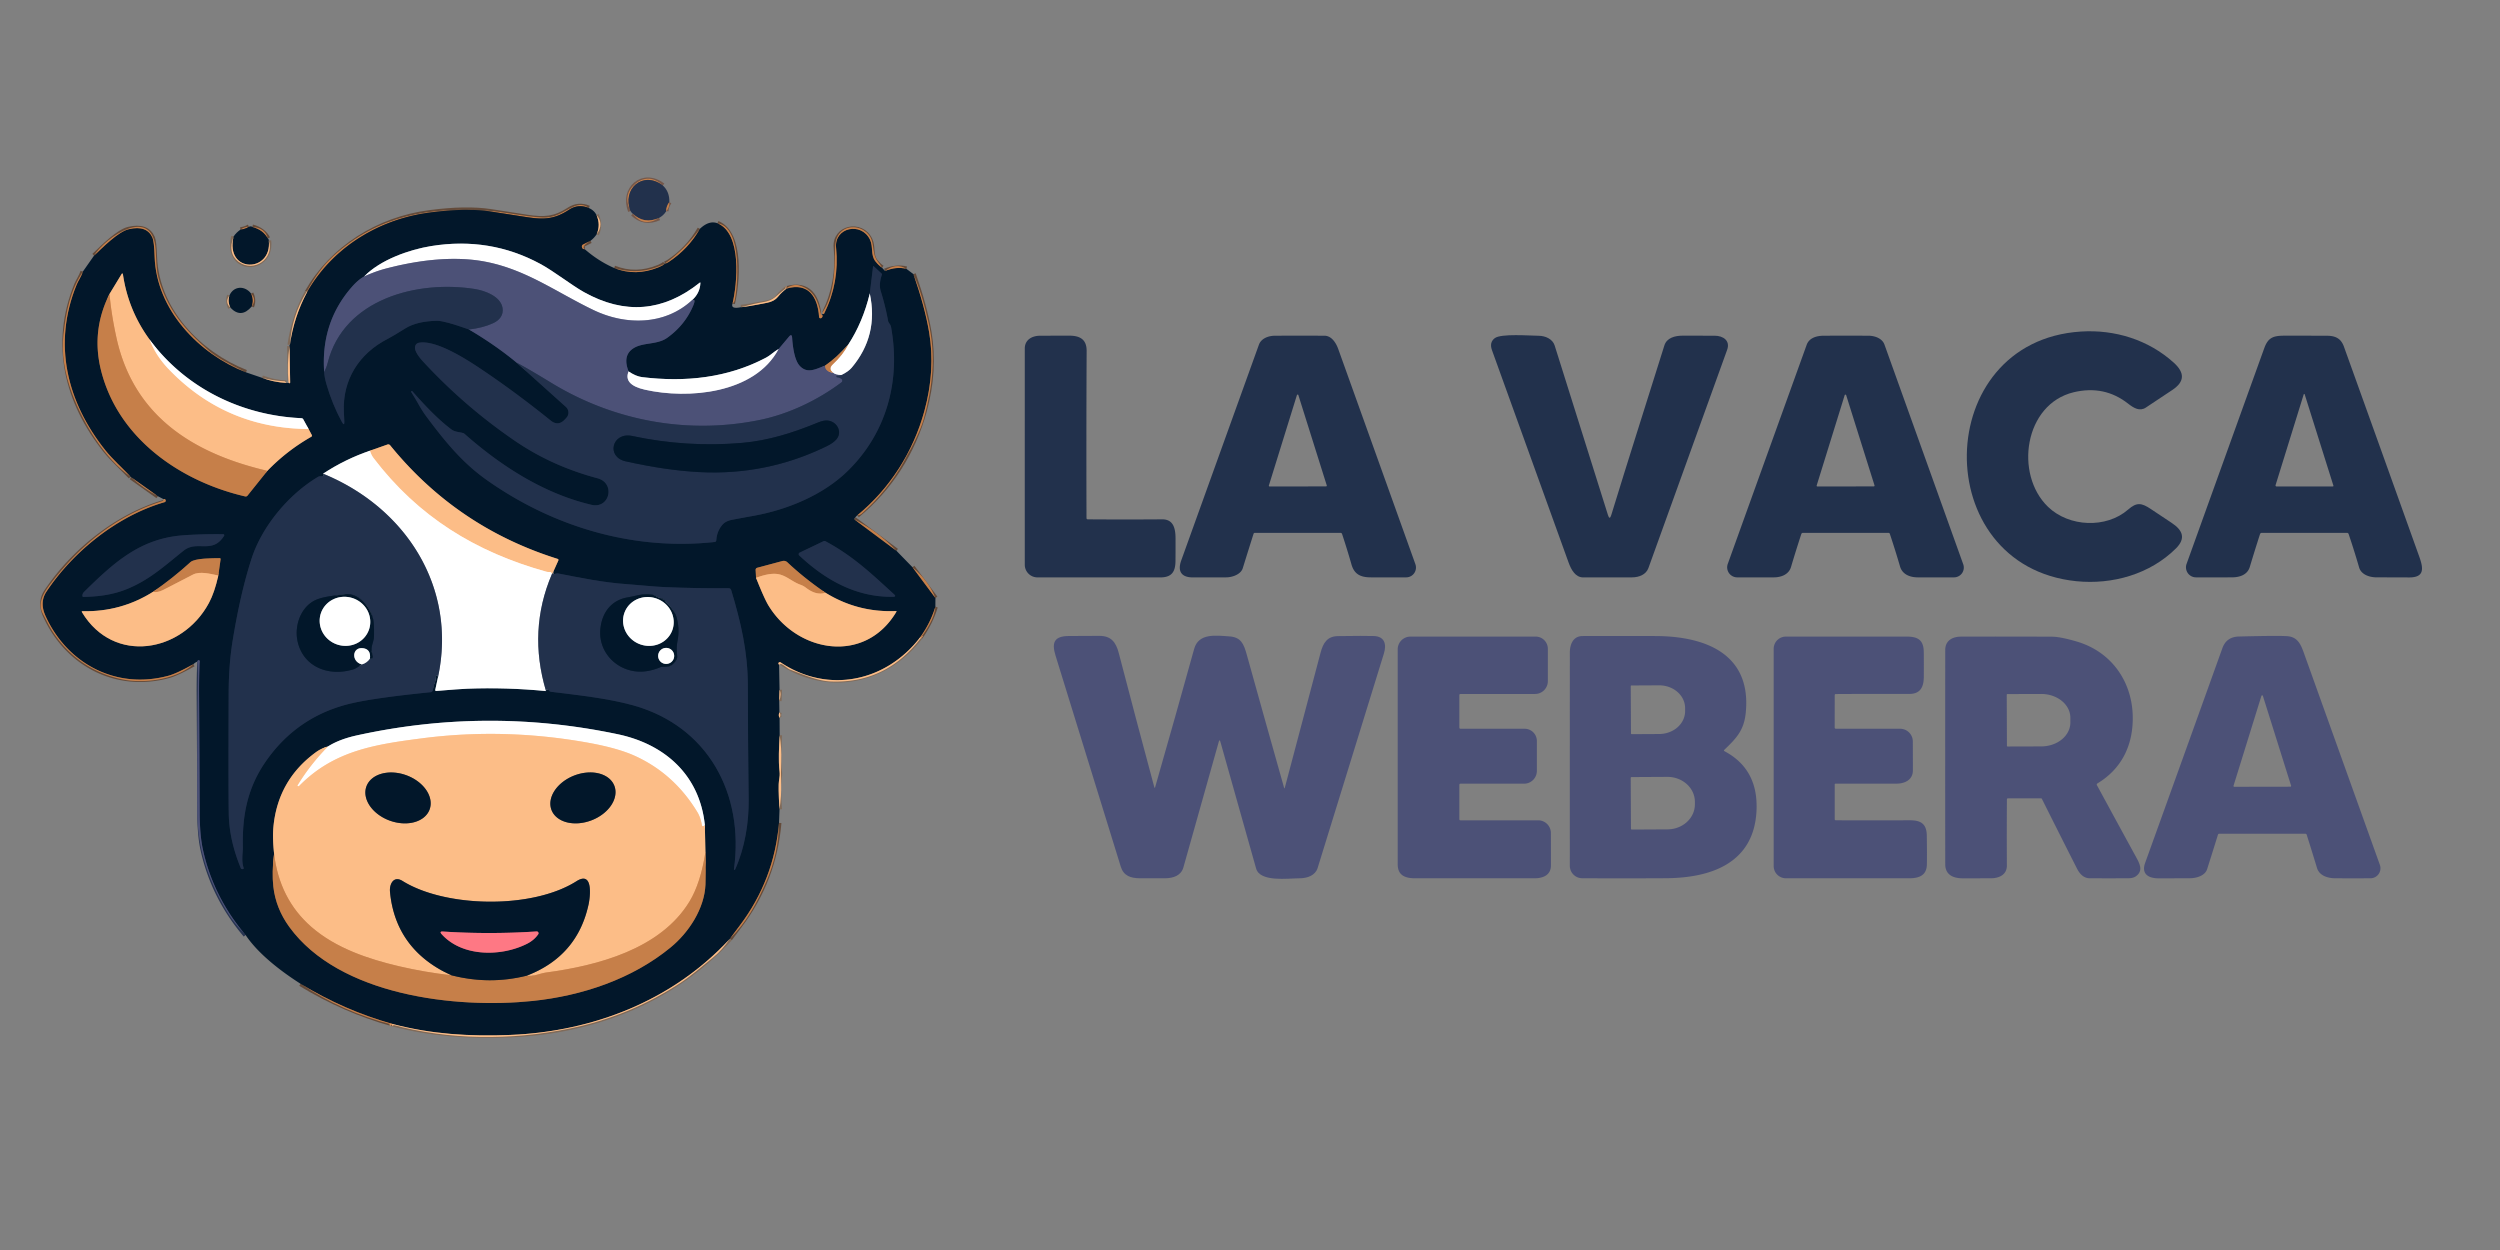 <?xml version="1.0" encoding="UTF-8" standalone="no"?>
<!DOCTYPE svg PUBLIC "-//W3C//DTD SVG 1.1//EN" "http://www.w3.org/Graphics/SVG/1.1/DTD/svg11.dtd">
<svg xmlns="http://www.w3.org/2000/svg" version="1.1" viewBox="0.00 0.00 1024.00 512.00" width="1024.00" height="512.00">
<rect x="0.00" y="0.00" width="1024.00" height="512.00" fill="#808080" stroke="none"/>
<clipPath id="clipping-path-0">
<path d="
  M 0.00 0.00
  L 1024.00 0.00
  L 1024.00 512.00
  L 0.00 512.00
  L 0.00 0.00
  Z"/>
</clipPath>
<g stroke-width="2.00" fill="none" stroke-linecap="butt" clip-path="url(#clipping-path-0)">
<path stroke="#74584b" vector-effect="non-scaling-stroke" d="
  M 271.50 75.98
  C 263.27 69.70 254.67 77.44 258.26 86.44"
/>
<path stroke="#74584b" vector-effect="non-scaling-stroke" d="
  M 274.16 82.74
  Q 272.82 84.62 272.85 86.55"
/>
<path stroke="#74584b" vector-effect="non-scaling-stroke" d="
  M 269.96 89.26
  Q 263.82 91.99 259.20 87.54"
/>
<path stroke="#644b3a" vector-effect="non-scaling-stroke" d="
  M 241.19 85.21
  Q 236.93 83.40 233.13 85.88
  C 227.32 89.68 223.11 90.06 215.83 88.94
  Q 208.54 87.81 201.25 86.67
  Q 190.97 85.06 175.74 87.09
  C 155.01 89.84 136.19 101.49 125.79 119.66"
/>
<path stroke="#e19e68" vector-effect="non-scaling-stroke" d="
  M 125.79 119.66
  Q 125.73 119.54 125.66 119.41"
/>
<path stroke="#7f6a59" vector-effect="non-scaling-stroke" d="
  M 244.29 88.04
  Q 246.12 92.08 244.37 95.97"
/>
<path stroke="#644b3a" vector-effect="non-scaling-stroke" d="
  M 241.87 98.62
  L 238.79 100.18
  Q 238.33 100.42 238.33 100.93
  Q 238.33 102.04 239.55 102.10"
/>
<path stroke="#644b3a" vector-effect="non-scaling-stroke" d="
  M 251.55 109.77
  Q 260.36 113.31 269.75 109.47
  Q 271.50 108.76 272.29 108.00"
/>
<path stroke="#644b3a" vector-effect="non-scaling-stroke" d="
  M 272.29 108.00
  Q 273.03 107.85 273.74 107.39
  Q 281.89 102.09 286.66 93.74"
/>
<path stroke="#644b3a" vector-effect="non-scaling-stroke" d="
  M 293.88 91.45
  C 304.05 95.69 301.95 116.36 300.04 124.34"
/>
<path stroke="#7f6a59" vector-effect="non-scaling-stroke" d="
  M 303.45 125.84
  Q 306.24 125.61 314.25 124.01
  Q 317.19 123.42 318.66 121.57
  C 319.89 120.03 320.76 119.37 322.04 118.24"
/>
<path stroke="#644b3a" vector-effect="non-scaling-stroke" d="
  M 322.04 118.24
  C 331.20 115.53 334.94 121.68 335.49 129.80
  Q 335.53 130.35 336.08 130.37
  Q 336.45 130.39 336.74 129.96
  Q 337.09 129.45 336.76 128.96"
/>
<path stroke="#644b3a" vector-effect="non-scaling-stroke" d="
  M 337.02 128.63
  Q 337.44 128.72 337.61 128.37
  Q 343.88 115.67 342.46 101.50
  C 341.63 93.14 352.81 90.77 356.35 98.18
  C 357.76 101.14 356.50 104.39 358.58 107.06
  Q 359.73 108.53 361.30 109.68"
/>
<path stroke="#644b3a" vector-effect="non-scaling-stroke" d="
  M 362.49 110.99
  Q 367.22 109.08 371.26 110.12"
/>
<path stroke="#644b3a" vector-effect="non-scaling-stroke" d="
  M 374.13 112.27
  Q 378.79 125.57 380.55 136.00
  Q 383.19 151.65 378.62 168.35
  C 374.02 185.17 364.60 200.00 351.13 211.09"
/>
<path stroke="#644b3a" vector-effect="non-scaling-stroke" d="
  M 349.83 212.67
  L 367.20 225.62"
/>
<path stroke="#644b3a" vector-effect="non-scaling-stroke" d="
  M 373.73 232.32
  L 383.15 244.96"
/>
<path stroke="#644b3a" vector-effect="non-scaling-stroke" d="
  M 383.13 248.53
  Q 381.09 255.21 376.93 261.00"
/>
<path stroke="#7f6a59" vector-effect="non-scaling-stroke" d="
  M 376.93 261.00
  C 362.96 279.26 339.15 284.32 319.73 271.30
  A 0.58 0.58 0.0 0 0 318.83 271.77
  Q 318.83 271.91 319.10 272.29"
/>
<path stroke="#7f6a59" vector-effect="non-scaling-stroke" d="
  M 319.30 282.49
  L 319.16 287.17"
/>
<path stroke="#7f6a59" vector-effect="non-scaling-stroke" d="
  M 319.24 291.73
  Q 318.72 293.12 319.31 294.05"
/>
<path stroke="#7f6a59" vector-effect="non-scaling-stroke" d="
  M 319.35 301.13
  C 319.11 306.01 318.75 311.31 319.31 316.10
  Q 319.48 317.49 319.11 319.49
  Q 318.66 321.96 319.29 331.51"
/>
<path stroke="#644b3a" vector-effect="non-scaling-stroke" d="
  M 319.08 337.04
  Q 317.11 360.39 303.03 379.06
  Q 300.98 381.78 298.96 384.52"
/>
<path stroke="#7f6a59" vector-effect="non-scaling-stroke" d="
  M 298.96 384.52
  C 275.69 409.78 242.98 422.56 209.00 423.91
  C 192.36 424.57 176.74 423.63 160.72 419.40"
/>
<path stroke="#644b3a" vector-effect="non-scaling-stroke" d="
  M 160.72 419.40
  Q 140.91 413.82 123.10 402.95"
/>
<path stroke="#273451" vector-effect="non-scaling-stroke" d="
  M 100.60 382.98
  Q 87.34 367.30 83.11 347.97
  Q 81.83 342.16 81.80 332.90
  Q 81.71 308.83 81.54 284.75
  Q 81.49 277.75 81.79 270.81
  A 0.41 0.40 -13.7 0 0 81.18 270.44
  Q 80.87 270.63 80.87 270.95"
/>
<path stroke="#644b3a" vector-effect="non-scaling-stroke" d="
  M 79.22 272.04
  Q 72.39 275.86 69.01 276.78
  C 47.53 282.61 27.51 271.83 18.66 252.33
  Q 16.11 246.71 19.05 242.30
  C 29.92 225.99 47.92 211.34 67.42 205.69
  A 0.67 0.66 57.1 0 0 67.66 204.55
  Q 67.32 204.26 67.02 204.47"
/>
<path stroke="#644b3a" vector-effect="non-scaling-stroke" d="
  M 64.66 203.25
  L 53.71 195.47"
/>
<path stroke="#644b3a" vector-effect="non-scaling-stroke" d="
  M 53.51 195.29
  C 50.10 191.67 46.07 188.08 43.20 184.49
  C 27.37 164.68 21.50 140.78 31.41 116.57
  C 32.05 115.01 33.36 113.16 33.95 111.23"
/>
<path stroke="#644b3a" vector-effect="non-scaling-stroke" d="
  M 38.51 104.72
  C 42.27 101.15 48.49 94.88 52.73 93.89
  Q 60.16 92.15 62.45 97.36
  Q 63.13 98.90 63.34 105.26
  C 64.09 126.94 81.40 144.93 100.76 152.51"
/>
<path stroke="#7f6a59" vector-effect="non-scaling-stroke" d="
  M 107.33 154.75
  Q 112.04 156.56 117.31 156.84"
/>
<path stroke="#7f6a59" vector-effect="non-scaling-stroke" d="
  M 118.16 156.76
  Q 118.29 156.92 118.47 156.95
  Q 118.86 157.02 118.85 156.63
  L 118.60 141.75"
/>
<path stroke="#7f6a59" vector-effect="non-scaling-stroke" d="
  M 118.74 141.28
  Q 120.37 129.73 125.79 119.66"
/>
<path stroke="#e19e68" vector-effect="non-scaling-stroke" d="
  M 160.57 419.68
  Q 160.28 419.26 160.72 419.40"
/>
<path stroke="#e19e68" vector-effect="non-scaling-stroke" d="
  M 322.04 118.24
  Q 321.90 118.21 321.75 118.19"
/>
<path stroke="#e19e68" vector-effect="non-scaling-stroke" d="
  M 377.15 261.36
  Q 377.04 261.18 376.93 261.00"
/>
<path stroke="#644b3a" vector-effect="non-scaling-stroke" d="
  M 102.02 92.86
  Q 100.34 93.88 98.47 94.06"
/>
<path stroke="#644b3a" vector-effect="non-scaling-stroke" d="
  M 103.35 92.94
  Q 107.86 94.15 109.71 97.67"
/>
<path stroke="#7f6a59" vector-effect="non-scaling-stroke" d="
  M 110.10 98.54
  C 111.54 111.81 92.03 112.12 95.69 96.85"
/>
<path stroke="#644b3a" vector-effect="non-scaling-stroke" d="
  M 102.83 120.24
  Q 104.12 122.91 103.09 125.54"
/>
<path stroke="#7f6a59" vector-effect="non-scaling-stroke" d="
  M 94.40 126.05
  Q 93.12 123.56 93.98 121.04"
/>
<path stroke="#273451" vector-effect="non-scaling-stroke" d="
  M 149.18 113.23
  Q 146.76 114.53 144.19 117.45
  Q 131.37 132.02 132.78 152.34"
/>
<path stroke="#12243b" vector-effect="non-scaling-stroke" d="
  M 132.78 152.34
  Q 132.88 154.48 133.69 157.28
  Q 136.14 165.70 140.03 172.80
  Q 141.13 174.81 141.03 172.52
  Q 140.96 171.10 140.85 168.76
  C 140.24 155.60 147.07 144.86 158.63 138.89
  Q 160.79 137.78 166.00 134.53
  Q 170.80 131.54 179.01 131.40
  Q 181.99 131.35 192.08 134.95"
/>
<path stroke="#273451" vector-effect="non-scaling-stroke" d="
  M 192.08 134.95
  Q 203.00 141.41 211.56 148.50"
/>
<path stroke="#12243b" vector-effect="non-scaling-stroke" d="
  M 211.56 148.50
  L 231.79 166.67
  A 3.12 3.12 0.0 0 1 232.00 171.12
  L 231.36 171.81
  Q 228.64 174.74 225.53 172.23
  Q 211.05 160.54 196.61 150.88
  C 190.33 146.67 178.55 139.29 171.77 140.36
  Q 170.22 140.60 170.00 142.13
  C 169.71 144.08 172.34 147.07 173.59 148.41
  Q 190.52 166.67 211.09 180.69
  Q 226.10 190.93 244.75 195.90
  C 252.18 197.88 249.77 208.53 242.25 206.77
  C 222.95 202.24 205.38 191.05 190.26 177.69
  A 1.52 1.41 71.9 0 0 189.70 177.38
  C 187.99 176.90 186.34 176.97 184.91 175.90
  C 179.03 171.50 173.34 165.29 168.92 160.29
  Q 168.76 160.10 168.55 160.25
  L 168.35 160.40
  Q 168.34 160.41 168.34 160.42
  Q 169.94 162.94 171.41 165.55
  Q 173.05 168.47 174.61 170.56
  C 182.85 181.63 189.80 189.86 199.51 196.71
  C 226.67 215.86 259.54 225.63 292.74 222.00
  A 0.75 0.74 88.7 0 0 293.40 221.30
  Q 293.62 217.63 295.87 214.98
  Q 297.17 213.44 299.71 212.94
  Q 302.69 212.35 308.50 211.31
  C 322.51 208.80 337.20 202.77 347.37 192.76
  C 363.05 177.33 369.03 156.01 364.97 133.93
  C 364.76 132.81 363.92 132.27 363.78 131.49
  Q 362.64 125.29 360.76 119.26
  Q 359.87 116.42 361.23 112.49
  Q 361.31 112.24 361.12 112.07
  L 357.86 109.05
  A 0.15 0.15 0.0 0 0 357.61 109.14
  L 356.26 120.22"
/>
<path stroke="#818b95" vector-effect="non-scaling-stroke" d="
  M 356.26 120.22
  Q 353.40 132.03 347.47 141.09"
/>
<path stroke="#644b3a" vector-effect="non-scaling-stroke" d="
  M 347.47 141.09
  Q 343.07 146.15 337.93 149.77"
/>
<path stroke="#273451" vector-effect="non-scaling-stroke" d="
  M 337.93 149.77
  C 334.27 151.08 330.67 153.34 327.48 149.75
  C 325.32 147.30 324.68 141.61 324.45 138.32
  Q 324.32 136.53 323.16 137.91
  L 318.90 142.98"
/>
<path stroke="#818b95" vector-effect="non-scaling-stroke" d="
  M 318.90 142.98
  C 317.06 143.99 315.53 145.56 313.84 146.45
  C 298.08 154.82 280.65 156.62 263.00 154.47
  Q 260.46 154.16 257.47 152.13"
/>
<path stroke="#273451" vector-effect="non-scaling-stroke" d="
  M 257.47 152.13
  Q 254.92 145.64 259.37 142.71
  C 263.35 140.10 269.12 141.36 273.33 138.34
  Q 280.74 133.02 284.06 124.88
  Q 285.04 122.50 283.52 122.89"
/>
<path stroke="#818b95" vector-effect="non-scaling-stroke" d="
  M 283.52 122.89
  Q 286.68 120.07 286.88 115.96
  Q 286.90 115.54 286.57 115.81
  Q 264.23 133.64 239.17 119.64
  C 234.11 116.81 226.86 111.10 221.37 108.13
  Q 200.67 96.91 176.64 100.79
  C 167.55 102.26 155.72 106.45 149.18 113.23"
/>
<path stroke="#a6a8bb" vector-effect="non-scaling-stroke" d="
  M 283.52 122.89
  C 272.40 133.28 256.33 133.33 243.17 127.03
  C 227.96 119.75 215.42 110.26 198.34 107.10
  C 185.49 104.72 170.87 106.62 158.00 110.02
  Q 153.65 111.17 149.18 113.23"
/>
<path stroke="#a6a8bb" vector-effect="non-scaling-stroke" d="
  M 257.47 152.13
  Q 255.25 157.59 264.14 159.61
  C 281.67 163.59 309.15 161.33 318.90 142.98"
/>
<path stroke="#896860" vector-effect="non-scaling-stroke" d="
  M 337.93 149.77
  Q 337.99 152.27 341.30 152.68"
/>
<path stroke="#a6a8bb" vector-effect="non-scaling-stroke" d="
  M 341.30 152.68
  Q 342.54 153.69 344.61 153.60"
/>
<path stroke="#374162" vector-effect="non-scaling-stroke" d="
  M 344.61 153.60
  Q 343.88 154.06 342.79 153.84
  A 0.14 0.14 0.0 0 0 342.62 153.98
  Q 342.62 154.14 342.63 154.29
  Q 342.64 154.53 342.88 154.54
  Q 343.87 154.60 344.66 155.22
  A 0.89 0.88 -44.4 0 1 344.64 156.63
  C 334.60 164.15 322.69 169.66 311.25 172.00
  C 281.93 178.01 251.65 172.54 225.89 156.85
  Q 216.27 150.98 211.56 148.50"
/>
<path stroke="#374162" vector-effect="non-scaling-stroke" d="
  M 192.08 134.95
  Q 197.74 134.33 202.01 132.37
  C 204.67 131.15 206.33 128.98 205.83 126.07
  C 205.01 121.36 198.65 119.04 194.44 118.37
  C 171.04 114.67 140.81 122.39 134.23 148.58
  Q 133.74 150.53 132.78 152.34"
/>
<path stroke="#9198a6" vector-effect="non-scaling-stroke" d="
  M 344.61 153.60
  Q 347.49 152.21 348.86 150.59
  Q 359.95 137.40 356.26 120.22"
/>
<path stroke="#e3bfa4" vector-effect="non-scaling-stroke" d="
  M 341.30 152.68
  Q 339.05 151.14 341.16 149.17
  Q 345.29 145.31 347.47 141.09"
/>
<path stroke="#644b3a" vector-effect="non-scaling-stroke" d="
  M 44.86 120.40
  Q 37.36 135.40 41.33 151.50
  C 48.21 179.48 73.81 197.17 100.43 203.34
  A 0.95 0.95 0.0 0 0 101.38 203.01
  L 109.52 192.85"
/>
<path stroke="#7f6a59" vector-effect="non-scaling-stroke" d="
  M 109.52 192.85
  Q 117.46 184.62 127.43 178.94
  Q 127.96 178.64 127.67 178.11
  L 126.40 175.73"
/>
<path stroke="#818b95" vector-effect="non-scaling-stroke" d="
  M 126.40 175.73
  L 124.23 171.77
  A 0.90 0.89 -12.6 0 0 123.47 171.29
  C 98.99 170.20 76.05 159.00 61.30 139.12"
/>
<path stroke="#7f6a59" vector-effect="non-scaling-stroke" d="
  M 61.30 139.12
  Q 52.49 127.08 50.34 112.27
  A 0.26 0.26 0.0 0 0 49.86 112.17
  L 44.86 120.40"
/>
<path stroke="#fedec3" vector-effect="non-scaling-stroke" d="
  M 61.30 139.12
  Q 63.80 145.66 69.07 151.17
  Q 92.38 175.49 126.40 175.73"
/>
<path stroke="#e19e68" vector-effect="non-scaling-stroke" d="
  M 109.52 192.85
  C 79.81 185.92 55.01 170.94 47.79 138.73
  Q 45.64 129.13 44.86 120.40"
/>
<path stroke="#818b95" vector-effect="non-scaling-stroke" d="
  M 151.53 184.61
  Q 141.23 188.14 132.34 194.03"
/>
<path stroke="#12243b" vector-effect="non-scaling-stroke" d="
  M 132.34 194.03
  Q 133.28 195.13 131.23 195.07
  Q 130.74 195.05 130.31 195.30
  C 118.16 202.51 107.31 215.65 103.06 228.75
  Q 98.50 242.80 95.32 262.26
  Q 93.70 272.11 93.66 283.75
  Q 93.52 322.35 93.70 333.25
  Q 93.87 344.10 98.65 355.63
  A 0.60 0.60 0.0 0 0 99.37 355.97
  L 99.64 355.89
  A 0.27 0.26 71.9 0 0 99.81 355.55
  C 98.77 352.45 99.53 349.21 99.48 346.92
  C 99.19 333.99 101.35 322.69 108.90 311.83
  Q 121.92 293.12 144.25 288.02
  Q 154.16 285.76 176.42 283.52
  Q 177.07 283.45 177.21 282.82
  L 177.61 280.97
  Q 177.70 280.53 177.88 280.12
  Q 178.60 278.51 178.46 276.68
  Q 178.46 276.63 178.51 276.63
  Q 178.63 276.60 178.79 276.61
  Q 179.17 276.62 179.29 276.99
  Q 179.34 277.15 179.41 277.35"
/>
<path stroke="#818b95" vector-effect="non-scaling-stroke" d="
  M 179.41 277.35
  L 178.30 282.47
  Q 178.17 283.07 178.78 283.01
  Q 188.02 282.23 191.50 282.09
  Q 207.42 281.49 223.64 283.06"
/>
<path stroke="#12243b" vector-effect="non-scaling-stroke" d="
  M 223.64 283.06
  Q 223.68 282.39 224.10 282.35
  Q 224.56 282.30 224.78 282.71
  Q 225.10 283.30 225.87 283.39
  C 236.71 284.70 248.45 285.97 258.76 288.75
  C 289.89 297.15 304.92 325.01 300.62 356.10
  Q 300.61 356.20 300.70 356.26
  Q 300.79 356.32 300.96 356.28
  Q 301.04 356.26 301.07 356.19
  C 305.14 347.23 306.77 336.76 306.65 327.25
  Q 306.35 304.12 306.32 281.00
  C 306.31 266.76 303.37 254.62 299.51 241.76
  Q 299.26 240.93 298.39 240.93
  Q 285.70 241.03 272.77 240.50
  C 267.72 240.30 262.10 239.65 256.73 239.27
  C 246.96 238.59 237.90 236.69 228.51 234.87
  Q 228.23 234.82 227.98 234.88
  Q 227.63 234.96 227.28 235.10
  Q 226.73 235.33 226.67 234.73
  L 226.62 234.19"
/>
<path stroke="#7f6a59" vector-effect="non-scaling-stroke" d="
  M 226.62 234.19
  L 228.67 229.63
  Q 228.91 229.08 228.34 228.90
  Q 187.03 215.92 159.81 182.40
  A 1.01 1.00 -28.7 0 0 158.70 182.08
  L 151.53 184.61"
/>
<path stroke="#8f776a" vector-effect="non-scaling-stroke" d="
  M 226.62 234.19
  Q 226.50 234.73 226.03 235.22"
/>
<path stroke="#fedec3" vector-effect="non-scaling-stroke" d="
  M 226.03 235.22
  Q 226.07 234.28 225.07 234.29
  Q 224.28 234.31 223.92 234.21
  C 194.88 226.14 171.34 211.72 152.95 187.55
  Q 152.04 186.34 151.53 184.61"
/>
<path stroke="#9198a6" vector-effect="non-scaling-stroke" d="
  M 226.03 235.22
  Q 216.24 258.19 223.64 283.06"
/>
<path stroke="#9198a6" vector-effect="non-scaling-stroke" d="
  M 179.41 277.35
  C 187.29 240.53 166.14 207.84 132.34 194.03"
/>
<path stroke="#12243b" vector-effect="non-scaling-stroke" d="
  M 74.68 219.29
  C 57.20 220.69 46.46 230.62 34.44 242.43
  Q 33.69 243.17 33.77 244.15
  A 0.38 0.38 0.0 0 0 34.16 244.50
  C 40.09 244.39 45.84 243.67 51.39 241.52
  C 61.09 237.76 67.84 231.41 75.24 225.53
  C 80.76 221.13 87.04 227.16 91.80 219.44
  A 0.41 0.41 0.0 0 0 91.46 218.82
  C 85.93 218.71 79.05 218.94 74.68 219.29"
/>
<path stroke="#12243b" vector-effect="non-scaling-stroke" d="
  M 337.27 221.70
  L 327.53 226.36
  A 0.70 0.70 0.0 0 0 327.35 227.50
  C 338.09 237.59 350.73 244.68 365.78 244.45
  Q 367.30 244.43 366.18 243.41
  C 357.29 235.29 349.63 227.88 338.16 221.72
  Q 337.72 221.48 337.27 221.70"
/>
<path stroke="#7f6a59" vector-effect="non-scaling-stroke" d="
  M 62.64 242.43
  Q 49.55 250.69 33.82 250.35
  Q 33.32 250.34 33.58 250.77
  C 46.58 272.34 74.67 267.29 85.56 247.00
  Q 87.89 242.67 89.42 235.74"
/>
<path stroke="#644b3a" vector-effect="non-scaling-stroke" d="
  M 89.42 235.74
  L 90.35 229.11
  Q 90.42 228.61 89.91 228.62
  C 87.33 228.67 79.83 228.57 77.98 230.27
  Q 70.78 236.85 62.64 242.43"
/>
<path stroke="#e19e68" vector-effect="non-scaling-stroke" d="
  M 89.42 235.74
  C 86.23 235.06 81.85 233.87 79.00 235.37
  Q 72.96 238.54 66.88 241.63
  Q 64.48 242.84 62.64 242.43"
/>
<path stroke="#7f6a59" vector-effect="non-scaling-stroke" d="
  M 309.68 236.69
  Q 313.08 245.28 314.85 248.15
  C 326.73 267.45 354.38 272.15 367.17 250.57
  A 0.19 0.19 0.0 0 0 366.99 250.28
  Q 351.35 250.96 338.12 242.78"
/>
<path stroke="#644b3a" vector-effect="non-scaling-stroke" d="
  M 338.12 242.78
  Q 329.57 236.96 322.49 230.30
  A 2.13 2.12 59.2 0 0 320.49 229.79
  L 310.15 232.56
  A 0.87 0.87 0.0 0 0 309.50 233.44
  L 309.68 236.69"
/>
<path stroke="#e19e68" vector-effect="non-scaling-stroke" d="
  M 338.12 242.78
  Q 334.39 244.05 330.07 240.71
  Q 329.07 239.94 327.93 239.54
  C 324.27 238.24 321.95 235.53 318.25 235.10
  Q 314.86 234.71 309.68 236.69"
/>
<path stroke="#7f6a59" vector-effect="non-scaling-stroke" d="
  M 134.29 305.78
  Q 131.59 306.50 129.38 308.12
  Q 113.79 319.51 111.99 338.75
  Q 111.57 343.19 112.27 349.68"
/>
<path stroke="#644b3a" vector-effect="non-scaling-stroke" d="
  M 112.27 349.68
  Q 111.28 357.28 111.97 363.25
  Q 113.00 372.08 118.45 379.60
  C 138.91 407.84 186.80 413.29 218.25 409.98
  C 238.44 407.86 258.93 401.04 274.75 388.01
  C 282.18 381.90 288.57 372.12 288.96 362.25
  Q 289.15 357.52 288.94 349.06"
/>
<path stroke="#7f6a59" vector-effect="non-scaling-stroke" d="
  M 288.94 349.06
  L 288.70 337.88"
/>
<path stroke="#818b95" vector-effect="non-scaling-stroke" d="
  M 288.70 337.88
  C 286.59 317.64 272.53 304.84 253.00 300.74
  Q 199.58 289.50 146.25 301.20
  Q 138.93 302.81 134.29 305.78"
/>
<path stroke="#fedec3" vector-effect="non-scaling-stroke" d="
  M 288.70 337.88
  Q 288.50 338.26 288.13 338.40
  A 0.46 0.46 0.0 0 1 287.52 338.05
  Q 286.94 334.80 285.72 332.77
  Q 276.19 316.97 260.13 309.64
  Q 253.14 306.44 240.95 304.23
  C 218.47 300.16 195.67 299.46 172.98 302.40
  C 153.61 304.91 136.73 307.43 122.49 321.97
  Q 122.42 322.05 122.31 322.03
  Q 122.18 322.02 122.06 322.00
  Q 121.71 321.96 121.89 321.66
  Q 126.88 313.38 134.29 305.78"
/>
<path stroke="#e19e68" vector-effect="non-scaling-stroke" d="
  M 288.94 349.06
  Q 286.96 361.73 282.45 369.19
  C 270.58 388.81 244.62 395.55 223.57 398.36
  Q 222.45 398.51 219.78 399.30
  Q 217.62 399.94 215.78 399.63"
/>
<path stroke="#7f6a59" vector-effect="non-scaling-stroke" d="
  M 215.78 399.63
  Q 236.46 391.67 241.07 370.47
  C 241.75 367.35 243.06 356.54 236.14 360.94
  C 217.90 372.53 182.39 371.76 164.87 360.84
  C 161.21 358.55 159.46 362.15 159.74 365.24
  C 161.25 381.53 170.12 392.79 184.84 399.46"
/>
<path stroke="#e19e68" vector-effect="non-scaling-stroke" d="
  M 184.84 399.46
  Q 173.93 398.22 163.49 395.78
  C 151.01 392.85 137.58 388.41 127.56 379.67
  Q 114.48 368.27 112.27 349.68"
/>
<path stroke="#644b3a" vector-effect="non-scaling-stroke" d="
  M 184.84 399.46
  Q 200.43 403.47 215.78 399.63"
/>
<path stroke="#12243b" vector-effect="non-scaling-stroke" d="
  M 303.87 181.41
  Q 281.27 183.34 258.99 178.58
  C 250.73 176.81 248.10 187.13 256.27 188.96
  Q 272.68 192.63 286.25 193.36
  Q 313.86 194.84 338.56 182.80
  Q 341.49 181.37 342.73 179.78
  C 345.15 176.68 342.64 172.47 338.81 172.24
  Q 337.26 172.15 335.03 173.07
  C 324.97 177.20 314.80 180.48 303.87 181.41"
/>
<path stroke="#9198a6" vector-effect="non-scaling-stroke" d="
  M 148.19 272.15
  Q 150.24 271.57 151.52 269.77"
/>
<path stroke="#12243b" vector-effect="non-scaling-stroke" d="
  M 151.52 269.77
  Q 153.30 270.23 152.48 267.73
  C 151.55 264.87 153.11 263.31 153.18 260.70
  Q 153.32 254.90 152.64 252.76
  C 151.06 247.77 146.55 242.54 140.80 243.42
  C 136.45 244.09 131.29 244.37 127.97 246.47
  C 122.71 249.79 120.58 256.95 121.91 262.80
  C 124.33 273.40 135.00 277.32 145.02 274.07
  Q 145.78 273.82 148.19 272.15"
/>
<path stroke="#818b95" vector-effect="non-scaling-stroke" d="
  M 151.52 269.77
  Q 151.99 266.01 148.80 265.52
  C 144.23 264.82 143.71 270.93 148.19 272.15"
/>
<path stroke="#12243b" vector-effect="non-scaling-stroke" d="
  M 271.43 245.42
  Q 271.37 245.32 271.37 245.17
  Q 271.37 245.09 271.29 245.09
  C 269.70 245.03 268.77 244.04 267.60 243.69
  C 264.34 242.71 260.43 244.14 257.18 244.67
  C 250.09 245.83 246.33 251.36 245.87 258.15
  C 245.31 266.52 251.46 273.63 259.75 274.91
  Q 264.81 275.70 270.61 273.24
  Q 271.08 273.05 271.59 273.11
  Q 275.53 273.57 277.21 269.89
  Q 277.42 269.44 277.39 268.95
  C 277.21 266.50 277.02 264.98 277.53 262.38
  Q 278.51 257.34 276.99 252.40
  C 276.51 250.86 274.46 247.96 273.15 247.05
  Q 272.77 246.78 272.60 246.35
  Q 272.33 245.67 271.61 245.52
  Q 271.47 245.49 271.43 245.42"
/>
<path stroke="#818b95" vector-effect="non-scaling-stroke" d="
  M 151.185 257.731
  A 10.40 10.01 18.1 0 0 144.41 244.985
  A 10.40 10.01 18.1 0 0 131.415 251.269
  A 10.40 10.01 18.1 0 0 138.19 264.015
  A 10.40 10.01 18.1 0 0 151.185 257.731"
/>
<path stroke="#818b95" vector-effect="non-scaling-stroke" d="
  M 275.356 258.186
  A 10.43 9.95 20.4 0 0 269.048 245.224
  A 10.43 9.95 20.4 0 0 255.804 250.914
  A 10.43 9.95 20.4 0 0 262.112 263.876
  A 10.43 9.95 20.4 0 0 275.356 258.186"
/>
<path stroke="#818b95" vector-effect="non-scaling-stroke" d="
  M 276.14 268.66
  A 3.28 3.28 0.0 0 0 272.86 265.38
  A 3.28 3.28 0.0 0 0 269.58 268.66
  A 3.28 3.28 0.0 0 0 272.86 271.94
  A 3.28 3.28 0.0 0 0 276.14 268.66"
/>
<path stroke="#7f6a59" vector-effect="non-scaling-stroke" d="
  M 175.97 331.54
  A 13.77 9.89 20.0 0 0 166.413 317.536
  A 13.77 9.89 20.0 0 0 150.09 322.12
  A 13.77 9.89 20.0 0 0 159.647 336.124
  A 13.77 9.89 20.0 0 0 175.97 331.54"
/>
<path stroke="#7f6a59" vector-effect="non-scaling-stroke" d="
  M 251.635 321.856
  A 13.79 9.83 -21.1 0 0 235.231 317.649
  A 13.79 9.83 -21.1 0 0 225.905 331.784
  A 13.79 9.83 -21.1 0 0 242.309 335.991
  A 13.79 9.83 -21.1 0 0 251.635 321.856"
/>
<path stroke="#804857" vector-effect="non-scaling-stroke" d="
  M 180.91 382.65
  C 189.42 392.08 205.36 391.85 215.80 386.61
  Q 218.76 385.13 220.45 382.68
  A 0.74 0.74 0.0 0 0 219.79 381.52
  Q 200.62 382.79 181.44 381.56
  Q 179.83 381.46 180.91 382.65"
/>
</g>
<path fill="#c67f49" d="
  M 271.50 75.98
  C 263.27 69.70 254.67 77.44 258.26 86.44
  Q 254.90 79.75 260.26 75.26
  C 263.95 72.16 268.22 72.69 271.50 75.98
  Z"
/>
<path fill="#22314c" d="
  M 271.50 75.98
  Q 274.28 78.52 274.16 82.74
  Q 272.82 84.62 272.85 86.55
  Q 271.82 88.23 269.96 89.26
  Q 263.82 91.99 259.20 87.54
  Q 258.75 87.25 258.26 86.44
  C 254.67 77.44 263.27 69.70 271.50 75.98
  Z"
/>
<path fill="#c67f49" d="
  M 274.16 82.74
  Q 274.32 85.00 272.85 86.55
  Q 272.82 84.62 274.16 82.74
  Z"
/>
<path fill="#c67f49" d="
  M 241.19 85.21
  Q 236.93 83.40 233.13 85.88
  C 227.32 89.68 223.11 90.06 215.83 88.94
  Q 208.54 87.81 201.25 86.67
  Q 190.97 85.06 175.74 87.09
  C 155.01 89.84 136.19 101.49 125.79 119.66
  Q 125.73 119.54 125.66 119.41
  Q 130.74 110.13 136.45 104.94
  C 154.90 88.15 176.05 84.68 200.05 86.33
  C 206.36 86.76 214.39 88.64 221.74 89.08
  C 227.55 89.42 230.10 86.92 234.77 84.72
  Q 238.41 83.00 241.19 85.21
  Z"
/>
<path fill="#02172a" d="
  M 241.19 85.21
  Q 243.38 86.16 244.29 88.04
  Q 246.12 92.08 244.37 95.97
  Q 243.37 97.49 241.87 98.62
  L 238.79 100.18
  Q 238.33 100.42 238.33 100.93
  Q 238.33 102.04 239.55 102.10
  Q 245.13 106.96 251.55 109.77
  Q 260.36 113.31 269.75 109.47
  Q 271.50 108.76 272.29 108.00
  Q 273.03 107.85 273.74 107.39
  Q 281.89 102.09 286.66 93.74
  Q 290.44 90.15 293.88 91.45
  C 304.05 95.69 301.95 116.36 300.04 124.34
  Q 299.20 126.71 303.45 125.84
  Q 306.24 125.61 314.25 124.01
  Q 317.19 123.42 318.66 121.57
  C 319.89 120.03 320.76 119.37 322.04 118.24
  C 331.20 115.53 334.94 121.68 335.49 129.80
  Q 335.53 130.35 336.08 130.37
  Q 336.45 130.39 336.74 129.96
  Q 337.09 129.45 336.76 128.96
  Q 336.67 128.60 337.02 128.63
  Q 337.44 128.72 337.61 128.37
  Q 343.88 115.67 342.46 101.50
  C 341.63 93.14 352.81 90.77 356.35 98.18
  C 357.76 101.14 356.50 104.39 358.58 107.06
  Q 359.73 108.53 361.30 109.68
  L 362.49 110.99
  Q 367.22 109.08 371.26 110.12
  L 374.13 112.27
  Q 378.79 125.57 380.55 136.00
  Q 383.19 151.65 378.62 168.35
  C 374.02 185.17 364.60 200.00 351.13 211.09
  Q 350.24 211.89 349.83 212.67
  L 367.20 225.62
  L 373.73 232.32
  L 383.15 244.96
  L 383.13 248.53
  Q 381.09 255.21 376.93 261.00
  C 362.96 279.26 339.15 284.32 319.73 271.30
  A 0.58 0.58 0.0 0 0 318.83 271.77
  Q 318.83 271.91 319.10 272.29
  L 319.30 282.49
  L 319.16 287.17
  L 319.24 291.73
  Q 318.72 293.12 319.31 294.05
  L 319.35 301.13
  C 319.11 306.01 318.75 311.31 319.31 316.10
  Q 319.48 317.49 319.11 319.49
  Q 318.66 321.96 319.29 331.51
  L 319.08 337.04
  Q 317.11 360.39 303.03 379.06
  Q 300.98 381.78 298.96 384.52
  C 275.69 409.78 242.98 422.56 209.00 423.91
  C 192.36 424.57 176.74 423.63 160.72 419.40
  Q 140.91 413.82 123.10 402.95
  C 115.38 398.04 105.82 390.82 100.60 382.98
  Q 87.34 367.30 83.11 347.97
  Q 81.83 342.16 81.80 332.90
  Q 81.71 308.83 81.54 284.75
  Q 81.49 277.75 81.79 270.81
  A 0.41 0.40 -13.7 0 0 81.18 270.44
  Q 80.87 270.63 80.87 270.95
  Q 79.91 271.37 79.22 272.04
  Q 72.39 275.86 69.01 276.78
  C 47.53 282.61 27.51 271.83 18.66 252.33
  Q 16.11 246.71 19.05 242.30
  C 29.92 225.99 47.92 211.34 67.42 205.69
  A 0.67 0.66 57.1 0 0 67.66 204.55
  Q 67.32 204.26 67.02 204.47
  L 64.66 203.25
  L 53.71 195.47
  Q 53.54 195.48 53.51 195.29
  C 50.10 191.67 46.07 188.08 43.20 184.49
  C 27.37 164.68 21.50 140.78 31.41 116.57
  C 32.05 115.01 33.36 113.16 33.95 111.23
  L 38.51 104.72
  C 42.27 101.15 48.49 94.88 52.73 93.89
  Q 60.16 92.15 62.45 97.36
  Q 63.13 98.90 63.34 105.26
  C 64.09 126.94 81.40 144.93 100.76 152.51
  L 107.33 154.75
  Q 112.04 156.56 117.31 156.84
  Q 117.67 156.93 118.16 156.76
  Q 118.29 156.92 118.47 156.95
  Q 118.86 157.02 118.85 156.63
  L 118.60 141.75
  Q 118.50 141.32 118.74 141.28
  Q 120.37 129.73 125.79 119.66
  C 136.19 101.49 155.01 89.84 175.74 87.09
  Q 190.97 85.06 201.25 86.67
  Q 208.54 87.81 215.83 88.94
  C 223.11 90.06 227.32 89.68 233.13 85.88
  Q 236.93 83.40 241.19 85.21
  Z
  M 149.18 113.23
  Q 146.76 114.53 144.19 117.45
  Q 131.37 132.02 132.78 152.34
  Q 132.88 154.48 133.69 157.28
  Q 136.14 165.70 140.03 172.80
  Q 141.13 174.81 141.03 172.52
  Q 140.96 171.10 140.85 168.76
  C 140.24 155.60 147.07 144.86 158.63 138.89
  Q 160.79 137.78 166.00 134.53
  Q 170.80 131.54 179.01 131.40
  Q 181.99 131.35 192.08 134.95
  Q 203.00 141.41 211.56 148.50
  L 231.79 166.67
  A 3.12 3.12 0.0 0 1 232.00 171.12
  L 231.36 171.81
  Q 228.64 174.74 225.53 172.23
  Q 211.05 160.54 196.61 150.88
  C 190.33 146.67 178.55 139.29 171.77 140.36
  Q 170.22 140.60 170.00 142.13
  C 169.71 144.08 172.34 147.07 173.59 148.41
  Q 190.52 166.67 211.09 180.69
  Q 226.10 190.93 244.75 195.90
  C 252.18 197.88 249.77 208.53 242.25 206.77
  C 222.95 202.24 205.38 191.05 190.26 177.69
  A 1.52 1.41 71.9 0 0 189.70 177.38
  C 187.99 176.90 186.34 176.97 184.91 175.90
  C 179.03 171.50 173.34 165.29 168.92 160.29
  Q 168.76 160.10 168.55 160.25
  L 168.35 160.40
  Q 168.34 160.41 168.34 160.42
  Q 169.94 162.94 171.41 165.55
  Q 173.05 168.47 174.61 170.56
  C 182.85 181.63 189.80 189.86 199.51 196.71
  C 226.67 215.86 259.54 225.63 292.74 222.00
  A 0.75 0.74 88.7 0 0 293.40 221.30
  Q 293.62 217.63 295.87 214.98
  Q 297.17 213.44 299.71 212.94
  Q 302.69 212.35 308.50 211.31
  C 322.51 208.80 337.20 202.77 347.37 192.76
  C 363.05 177.33 369.03 156.01 364.97 133.93
  C 364.76 132.81 363.92 132.27 363.78 131.49
  Q 362.64 125.29 360.76 119.26
  Q 359.87 116.42 361.23 112.49
  Q 361.31 112.24 361.12 112.07
  L 357.86 109.05
  A 0.15 0.15 0.0 0 0 357.61 109.14
  L 356.26 120.22
  Q 353.40 132.03 347.47 141.09
  Q 343.07 146.15 337.93 149.77
  C 334.27 151.08 330.67 153.34 327.48 149.75
  C 325.32 147.30 324.68 141.61 324.45 138.32
  Q 324.32 136.53 323.16 137.91
  L 318.90 142.98
  C 317.06 143.99 315.53 145.56 313.84 146.45
  C 298.08 154.82 280.65 156.62 263.00 154.47
  Q 260.46 154.16 257.47 152.13
  Q 254.92 145.64 259.37 142.71
  C 263.35 140.10 269.12 141.36 273.33 138.34
  Q 280.74 133.02 284.06 124.88
  Q 285.04 122.50 283.52 122.89
  Q 286.68 120.07 286.88 115.96
  Q 286.90 115.54 286.57 115.81
  Q 264.23 133.64 239.17 119.64
  C 234.11 116.81 226.86 111.10 221.37 108.13
  Q 200.67 96.91 176.64 100.79
  C 167.55 102.26 155.72 106.45 149.18 113.23
  Z
  M 44.86 120.40
  Q 37.36 135.40 41.33 151.50
  C 48.21 179.48 73.81 197.17 100.43 203.34
  A 0.95 0.95 0.0 0 0 101.38 203.01
  L 109.52 192.85
  Q 117.46 184.62 127.43 178.94
  Q 127.96 178.64 127.67 178.11
  L 126.40 175.73
  L 124.23 171.77
  A 0.90 0.89 -12.6 0 0 123.47 171.29
  C 98.99 170.20 76.05 159.00 61.30 139.12
  Q 52.49 127.08 50.34 112.27
  A 0.26 0.26 0.0 0 0 49.86 112.17
  L 44.86 120.40
  Z
  M 151.53 184.61
  Q 141.23 188.14 132.34 194.03
  Q 133.28 195.13 131.23 195.07
  Q 130.74 195.05 130.31 195.30
  C 118.16 202.51 107.31 215.65 103.06 228.75
  Q 98.50 242.80 95.32 262.26
  Q 93.70 272.11 93.66 283.75
  Q 93.52 322.35 93.70 333.25
  Q 93.87 344.10 98.65 355.63
  A 0.60 0.60 0.0 0 0 99.37 355.97
  L 99.64 355.89
  A 0.27 0.26 71.9 0 0 99.81 355.55
  C 98.77 352.45 99.53 349.21 99.48 346.92
  C 99.19 333.99 101.35 322.69 108.90 311.83
  Q 121.92 293.12 144.25 288.02
  Q 154.16 285.76 176.42 283.52
  Q 177.07 283.45 177.21 282.82
  L 177.61 280.97
  Q 177.70 280.53 177.88 280.12
  Q 178.60 278.51 178.46 276.68
  Q 178.46 276.63 178.51 276.63
  Q 178.63 276.60 178.79 276.61
  Q 179.17 276.62 179.29 276.99
  Q 179.34 277.15 179.41 277.35
  L 178.30 282.47
  Q 178.17 283.07 178.78 283.01
  Q 188.02 282.23 191.50 282.09
  Q 207.42 281.49 223.64 283.06
  Q 223.68 282.39 224.10 282.35
  Q 224.56 282.30 224.78 282.71
  Q 225.10 283.30 225.87 283.39
  C 236.71 284.70 248.45 285.97 258.76 288.75
  C 289.89 297.15 304.92 325.01 300.62 356.10
  Q 300.61 356.20 300.70 356.26
  Q 300.79 356.32 300.96 356.28
  Q 301.04 356.26 301.07 356.19
  C 305.14 347.23 306.77 336.76 306.65 327.25
  Q 306.35 304.12 306.32 281.00
  C 306.31 266.76 303.37 254.62 299.51 241.76
  Q 299.26 240.93 298.39 240.93
  Q 285.70 241.03 272.77 240.50
  C 267.72 240.30 262.10 239.65 256.73 239.27
  C 246.96 238.59 237.90 236.69 228.51 234.87
  Q 228.23 234.82 227.98 234.88
  Q 227.63 234.96 227.28 235.10
  Q 226.73 235.33 226.67 234.73
  L 226.62 234.19
  L 228.67 229.63
  Q 228.91 229.08 228.34 228.90
  Q 187.03 215.92 159.81 182.40
  A 1.01 1.00 -28.7 0 0 158.70 182.08
  L 151.53 184.61
  Z
  M 74.68 219.29
  C 57.20 220.69 46.46 230.62 34.44 242.43
  Q 33.69 243.17 33.77 244.15
  A 0.38 0.38 0.0 0 0 34.16 244.50
  C 40.09 244.39 45.84 243.67 51.39 241.52
  C 61.09 237.76 67.84 231.41 75.24 225.53
  C 80.76 221.13 87.04 227.16 91.80 219.44
  A 0.41 0.41 0.0 0 0 91.46 218.82
  C 85.93 218.71 79.05 218.94 74.68 219.29
  Z
  M 337.27 221.70
  L 327.53 226.36
  A 0.70 0.70 0.0 0 0 327.35 227.50
  C 338.09 237.59 350.73 244.68 365.78 244.45
  Q 367.30 244.43 366.18 243.41
  C 357.29 235.29 349.63 227.88 338.16 221.72
  Q 337.72 221.48 337.27 221.70
  Z
  M 62.64 242.43
  Q 49.55 250.69 33.82 250.35
  Q 33.32 250.34 33.58 250.77
  C 46.58 272.34 74.67 267.29 85.56 247.00
  Q 87.89 242.67 89.42 235.74
  L 90.35 229.11
  Q 90.42 228.61 89.91 228.62
  C 87.33 228.67 79.83 228.57 77.98 230.27
  Q 70.78 236.85 62.64 242.43
  Z
  M 309.68 236.69
  Q 313.08 245.28 314.85 248.15
  C 326.73 267.45 354.38 272.15 367.17 250.57
  A 0.19 0.19 0.0 0 0 366.99 250.28
  Q 351.35 250.96 338.12 242.78
  Q 329.57 236.96 322.49 230.30
  A 2.13 2.12 59.2 0 0 320.49 229.79
  L 310.15 232.56
  A 0.87 0.87 0.0 0 0 309.50 233.44
  L 309.68 236.69
  Z
  M 134.29 305.78
  Q 131.59 306.50 129.38 308.12
  Q 113.79 319.51 111.99 338.75
  Q 111.57 343.19 112.27 349.68
  Q 111.28 357.28 111.97 363.25
  Q 113.00 372.08 118.45 379.60
  C 138.91 407.84 186.80 413.29 218.25 409.98
  C 238.44 407.86 258.93 401.04 274.75 388.01
  C 282.18 381.90 288.57 372.12 288.96 362.25
  Q 289.15 357.52 288.94 349.06
  L 288.70 337.88
  C 286.59 317.64 272.53 304.84 253.00 300.74
  Q 199.58 289.50 146.25 301.20
  Q 138.93 302.81 134.29 305.78
  Z"
/>
<path fill="#c67f49" d="
  M 259.20 87.54
  Q 263.82 91.99 269.96 89.26
  Q 263.62 93.32 259.20 87.54
  Z"
/>
<path fill="#fcbd87" d="
  M 244.29 88.04
  Q 247.59 91.68 244.37 95.97
  Q 246.12 92.08 244.29 88.04
  Z"
/>
<path fill="#c67f49" d="
  M 293.88 91.45
  C 304.14 92.99 302.32 116.62 300.88 123.26
  Q 300.78 123.71 300.04 124.34
  C 301.95 116.36 304.05 95.69 293.88 91.45
  Z"
/>
<path fill="#c67f49" d="
  M 100.76 152.51
  C 81.40 144.93 64.09 126.94 63.34 105.26
  Q 63.13 98.90 62.45 97.36
  Q 60.16 92.15 52.73 93.89
  C 48.49 94.88 42.27 101.15 38.51 104.72
  C 43.24 97.11 62.52 83.78 63.76 102.29
  C 64.02 106.15 63.94 110.24 64.91 113.84
  C 68.31 126.36 75.66 135.20 85.59 143.66
  Q 89.79 147.24 100.76 152.51
  Z"
/>
<path fill="#c67f49" d="
  M 102.02 92.86
  Q 100.34 93.88 98.47 94.06
  Q 99.98 92.93 102.02 92.86
  Z"
/>
<path fill="#02172a" d="
  M 102.02 92.86
  Q 102.83 92.55 103.35 92.94
  Q 107.86 94.15 109.71 97.67
  Q 110.11 97.95 110.10 98.54
  C 111.54 111.81 92.03 112.12 95.69 96.85
  Q 96.77 95.26 98.47 94.06
  Q 100.34 93.88 102.02 92.86
  Z"
/>
<path fill="#c67f49" d="
  M 103.35 92.94
  Q 108.60 93.30 109.71 97.67
  Q 107.86 94.15 103.35 92.94
  Z"
/>
<path fill="#c67f49" d="
  M 361.30 109.68
  Q 359.73 108.53 358.58 107.06
  C 356.50 104.39 357.76 101.14 356.35 98.18
  C 352.81 90.77 341.63 93.14 342.46 101.50
  Q 343.88 115.67 337.61 128.37
  Q 337.44 128.72 337.02 128.63
  Q 336.96 128.41 336.99 128.05
  Q 337.01 127.78 337.19 127.52
  C 341.64 120.67 341.97 110.72 342.02 102.60
  Q 342.05 98.81 342.94 97.03
  C 345.16 92.63 350.59 91.93 354.38 94.77
  C 359.11 98.33 356.45 103.21 359.59 107.18
  Q 360.54 108.37 361.30 109.68
  Z"
/>
<path fill="#c67f49" d="
  M 286.66 93.74
  Q 281.89 102.09 273.74 107.39
  Q 273.03 107.85 272.29 108.00
  Q 280.50 102.16 286.66 93.74
  Z"
/>
<path fill="#fcbd87" d="
  M 95.69 96.85
  C 92.03 112.12 111.54 111.81 110.10 98.54
  C 112.55 105.77 104.04 112.00 97.66 107.18
  Q 93.12 103.74 95.69 96.85
  Z"
/>
<path fill="#c67f49" d="
  M 241.87 98.62
  Q 237.83 101.00 239.55 102.10
  Q 238.33 102.04 238.33 100.93
  Q 238.33 100.42 238.79 100.18
  L 241.87 98.62
  Z"
/>
<path fill="#ffffff" d="
  M 283.52 122.89
  C 272.40 133.28 256.33 133.33 243.17 127.03
  C 227.96 119.75 215.42 110.26 198.34 107.10
  C 185.49 104.72 170.87 106.62 158.00 110.02
  Q 153.65 111.17 149.18 113.23
  C 155.72 106.45 167.55 102.26 176.64 100.79
  Q 200.67 96.91 221.37 108.13
  C 226.86 111.10 234.11 116.81 239.17 119.64
  Q 264.23 133.64 286.57 115.81
  Q 286.90 115.54 286.88 115.96
  Q 286.68 120.07 283.52 122.89
  Z"
/>
<path fill="#4c5177" d="
  M 283.52 122.89
  Q 285.04 122.50 284.06 124.88
  Q 280.74 133.02 273.33 138.34
  C 269.12 141.36 263.35 140.10 259.37 142.71
  Q 254.92 145.64 257.47 152.13
  Q 255.25 157.59 264.14 159.61
  C 281.67 163.59 309.15 161.33 318.90 142.98
  L 323.16 137.91
  Q 324.32 136.53 324.45 138.32
  C 324.68 141.61 325.32 147.30 327.48 149.75
  C 330.67 153.34 334.27 151.08 337.93 149.77
  Q 337.99 152.27 341.30 152.68
  Q 342.54 153.69 344.61 153.60
  Q 343.88 154.06 342.79 153.84
  A 0.14 0.14 0.0 0 0 342.62 153.98
  Q 342.62 154.14 342.63 154.29
  Q 342.64 154.53 342.88 154.54
  Q 343.87 154.60 344.66 155.22
  A 0.89 0.88 -44.4 0 1 344.64 156.63
  C 334.60 164.15 322.69 169.66 311.25 172.00
  C 281.93 178.01 251.65 172.54 225.89 156.85
  Q 216.27 150.98 211.56 148.50
  Q 203.00 141.41 192.08 134.95
  Q 197.74 134.33 202.01 132.37
  C 204.67 131.15 206.33 128.98 205.83 126.07
  C 205.01 121.36 198.65 119.04 194.44 118.37
  C 171.04 114.67 140.81 122.39 134.23 148.58
  Q 133.74 150.53 132.78 152.34
  Q 131.37 132.02 144.19 117.45
  Q 146.76 114.53 149.18 113.23
  Q 153.65 111.17 158.00 110.02
  C 170.87 106.62 185.49 104.72 198.34 107.10
  C 215.42 110.26 227.96 119.75 243.17 127.03
  C 256.33 133.33 272.40 133.28 283.52 122.89
  Z"
/>
<path fill="#c67f49" d="
  M 272.29 108.00
  Q 271.50 108.76 269.75 109.47
  Q 260.36 113.31 251.55 109.77
  Q 262.39 113.04 272.29 108.00
  Z"
/>
<path fill="#22314c" d="
  M 211.56 148.50
  Q 216.27 150.98 225.89 156.85
  C 251.65 172.54 281.93 178.01 311.25 172.00
  C 322.69 169.66 334.60 164.15 344.64 156.63
  A 0.89 0.88 -44.4 0 0 344.66 155.22
  Q 343.87 154.60 342.88 154.54
  Q 342.64 154.53 342.63 154.29
  Q 342.62 154.14 342.62 153.98
  A 0.14 0.14 0.0 0 1 342.79 153.84
  Q 343.88 154.06 344.61 153.60
  Q 347.49 152.21 348.86 150.59
  Q 359.95 137.40 356.26 120.22
  L 357.61 109.14
  A 0.15 0.15 0.0 0 1 357.86 109.05
  L 361.12 112.07
  Q 361.31 112.24 361.23 112.49
  Q 359.87 116.42 360.76 119.26
  Q 362.64 125.29 363.78 131.49
  C 363.92 132.27 364.76 132.81 364.97 133.93
  C 369.03 156.01 363.05 177.33 347.37 192.76
  C 337.20 202.77 322.51 208.80 308.50 211.31
  Q 302.69 212.35 299.71 212.94
  Q 297.17 213.44 295.87 214.98
  Q 293.62 217.63 293.40 221.30
  A 0.75 0.74 88.7 0 1 292.74 222.00
  C 259.54 225.63 226.67 215.86 199.51 196.71
  C 189.80 189.86 182.85 181.63 174.61 170.56
  Q 173.05 168.47 171.41 165.55
  Q 169.94 162.94 168.34 160.42
  Q 168.34 160.41 168.35 160.40
  L 168.55 160.25
  Q 168.76 160.10 168.92 160.29
  C 173.34 165.29 179.03 171.50 184.91 175.90
  C 186.34 176.97 187.99 176.90 189.70 177.38
  A 1.52 1.41 71.9 0 1 190.26 177.69
  C 205.38 191.05 222.95 202.24 242.25 206.77
  C 249.77 208.53 252.18 197.88 244.75 195.90
  Q 226.10 190.93 211.09 180.69
  Q 190.52 166.67 173.59 148.41
  C 172.34 147.07 169.71 144.08 170.00 142.13
  Q 170.22 140.60 171.77 140.36
  C 178.55 139.29 190.33 146.67 196.61 150.88
  Q 211.05 160.54 225.53 172.23
  Q 228.64 174.74 231.36 171.81
  L 232.00 171.12
  A 3.12 3.12 0.0 0 0 231.79 166.67
  L 211.56 148.50
  Z
  M 303.87 181.41
  Q 281.27 183.34 258.99 178.58
  C 250.73 176.81 248.10 187.13 256.27 188.96
  Q 272.68 192.63 286.25 193.36
  Q 313.86 194.84 338.56 182.80
  Q 341.49 181.37 342.73 179.78
  C 345.15 176.68 342.64 172.47 338.81 172.24
  Q 337.26 172.15 335.03 173.07
  C 324.97 177.20 314.80 180.48 303.87 181.41
  Z"
/>
<path fill="#c67f49" d="
  M 371.26 110.12
  Q 367.22 109.08 362.49 110.99
  Q 367.02 107.50 371.26 110.12
  Z"
/>
<path fill="#c67f49" d="
  M 33.95 111.23
  C 33.36 113.16 32.05 115.01 31.41 116.57
  C 21.50 140.78 27.37 164.68 43.20 184.49
  C 46.07 188.08 50.10 191.67 53.51 195.29
  C 42.94 187.84 34.24 173.63 29.74 161.73
  Q 24.67 148.31 26.00 137.00
  C 27.13 127.31 28.76 119.21 33.95 111.23
  Z"
/>
<path fill="#fcbd87" d="
  M 61.30 139.12
  Q 63.80 145.66 69.07 151.17
  Q 92.38 175.49 126.40 175.73
  L 127.67 178.11
  Q 127.96 178.64 127.43 178.94
  Q 117.46 184.62 109.52 192.85
  C 79.81 185.92 55.01 170.94 47.79 138.73
  Q 45.64 129.13 44.86 120.40
  L 49.86 112.17
  A 0.26 0.26 0.0 0 1 50.34 112.27
  Q 52.49 127.08 61.30 139.12
  Z"
/>
<path fill="#c67f49" d="
  M 374.13 112.27
  Q 377.64 120.14 380.40 132.51
  C 383.40 145.90 382.04 158.16 378.42 171.43
  Q 376.73 177.59 370.14 189.21
  Q 363.31 201.24 352.95 210.40
  Q 352.27 211.01 351.13 211.09
  C 364.60 200.00 374.02 185.17 378.62 168.35
  Q 383.19 151.65 380.55 136.00
  Q 378.79 125.57 374.13 112.27
  Z"
/>
<path fill="#c67f49" d="
  M 336.76 128.96
  Q 337.09 129.45 336.74 129.96
  Q 336.45 130.39 336.08 130.37
  Q 335.53 130.35 335.49 129.80
  C 334.94 121.68 331.20 115.53 322.04 118.24
  Q 321.90 118.21 321.75 118.19
  Q 324.97 116.23 327.26 116.88
  C 333.39 118.61 335.12 123.33 336.25 128.74
  Q 336.32 129.04 336.76 128.96
  Z"
/>
<path fill="#22314c" d="
  M 192.08 134.95
  Q 181.99 131.35 179.01 131.40
  Q 170.80 131.54 166.00 134.53
  Q 160.79 137.78 158.63 138.89
  C 147.07 144.86 140.24 155.60 140.85 168.76
  Q 140.96 171.10 141.03 172.52
  Q 141.13 174.81 140.03 172.80
  Q 136.14 165.70 133.69 157.28
  Q 132.88 154.48 132.78 152.34
  Q 133.74 150.53 134.23 148.58
  C 140.81 122.39 171.04 114.67 194.44 118.37
  C 198.65 119.04 205.01 121.36 205.83 126.07
  C 206.33 128.98 204.67 131.15 202.01 132.37
  Q 197.74 134.33 192.08 134.95
  Z"
/>
<path fill="#02172a" d="
  M 102.83 120.24
  Q 104.12 122.91 103.09 125.54
  Q 98.79 130.61 94.40 126.05
  Q 93.12 123.56 93.98 121.04
  C 95.65 117.06 100.35 116.89 102.83 120.24
  Z"
/>
<path fill="#fcbd87" d="
  M 321.75 118.19
  Q 321.90 118.21 322.04 118.24
  C 320.76 119.37 319.89 120.03 318.66 121.57
  Q 317.19 123.42 314.25 124.01
  Q 306.24 125.61 303.45 125.84
  Q 309.60 124.20 312.11 123.85
  C 317.31 123.11 317.93 120.92 321.75 118.19
  Z"
/>
<path fill="#fcbd87" d="
  M 125.66 119.41
  Q 125.73 119.54 125.79 119.66
  Q 120.37 129.73 118.74 141.28
  Q 119.42 129.54 125.66 119.41
  Z"
/>
<path fill="#c67f49" d="
  M 102.83 120.24
  Q 105.19 122.68 103.09 125.54
  Q 104.12 122.91 102.83 120.24
  Z"
/>
<path fill="#ffffff" d="
  M 356.26 120.22
  Q 359.95 137.40 348.86 150.59
  Q 347.49 152.21 344.61 153.60
  Q 342.54 153.69 341.30 152.68
  Q 339.05 151.14 341.16 149.17
  Q 345.29 145.31 347.47 141.09
  Q 353.40 132.03 356.26 120.22
  Z"
/>
<path fill="#c67f49" d="
  M 44.86 120.40
  Q 45.64 129.13 47.79 138.73
  C 55.01 170.94 79.81 185.92 109.52 192.85
  L 101.38 203.01
  A 0.95 0.95 0.0 0 1 100.43 203.34
  C 73.81 197.17 48.21 179.48 41.33 151.50
  Q 37.36 135.40 44.86 120.40
  Z"
/>
<path fill="#fcbd87" d="
  M 93.98 121.04
  Q 93.12 123.56 94.40 126.05
  Q 91.96 123.75 93.98 121.04
  Z"
/>
<path fill="#22314c" d="
  M 891.25 224.65
  C 880.65 235.19 865.18 239.55 850.49 238.06
  C 789.68 231.88 791.01 139.70 852.37 135.80
  C 866.20 134.92 879.94 139.14 890.33 148.51
  C 894.99 152.72 894.89 156.36 889.70 159.79
  Q 884.32 163.36 878.94 166.94
  C 876.44 168.61 874.00 167.16 871.67 165.33
  Q 861.94 157.68 849.41 160.66
  C 829.14 165.49 825.02 194.25 838.87 207.60
  C 847.48 215.90 862.74 216.54 871.69 208.71
  C 875.14 205.69 877.13 205.91 880.94 208.47
  Q 885.22 211.34 889.51 214.17
  C 894.08 217.19 895.40 220.52 891.25 224.65
  Z"
/>
<path fill="#22314c" d="
  M 445.58 212.72
  Q 460.79 212.83 476.00 212.72
  C 480.67 212.68 481.49 216.49 481.50 220.54
  Q 481.52 225.18 481.48 229.81
  C 481.44 234.39 479.79 236.51 475.21 236.51
  Q 449.62 236.50 424.94 236.50
  A 5.19 5.19 0.0 0 1 419.75 231.32
  Q 419.74 187.25 419.75 142.75
  C 419.75 139.26 422.58 137.54 425.97 137.52
  Q 431.95 137.49 437.93 137.49
  C 442.40 137.48 445.11 139.06 445.09 143.75
  Q 444.92 177.96 445.03 212.17
  Q 445.03 212.71 445.58 212.72
  Z"
/>
<path fill="#22314c" d="
  M 513.44 218.69
  Q 511.21 225.72 509.03 232.76
  C 508.27 235.19 504.90 236.48 502.24 236.49
  Q 495.42 236.50 488.61 236.51
  C 483.76 236.51 482.28 233.87 483.84 229.54
  Q 499.73 185.38 515.64 141.22
  C 516.56 138.66 519.44 137.53 522.23 137.51
  Q 532.36 137.48 542.50 137.51
  C 545.31 137.52 547.18 140.27 548.14 142.95
  Q 564.07 187.35 579.75 231.11
  A 4.03 4.02 80.0 0 1 575.99 236.49
  Q 569.02 236.53 561.50 236.49
  C 557.31 236.48 554.73 235.25 553.57 231.22
  Q 551.78 224.96 549.73 218.77
  Q 549.56 218.25 549.01 218.25
  L 514.04 218.25
  Q 513.58 218.25 513.44 218.69
  Z
  M 519.73 198.86
  A 0.31 0.31 0.0 0 0 520.02 199.27
  L 543.14 199.23
  A 0.31 0.31 0.0 0 0 543.44 198.82
  L 531.81 161.83
  A 0.31 0.31 0.0 0 0 531.22 161.83
  L 519.73 198.86
  Z"
/>
<path fill="#22314c" d="
  M 659.97 210.98
  C 667.07 187.78 674.49 164.65 681.73 141.49
  C 682.70 138.40 685.99 137.49 689.20 137.49
  Q 695.78 137.50 702.35 137.51
  C 705.83 137.52 708.78 139.55 707.45 143.25
  Q 691.30 187.97 675.18 232.71
  C 674.22 235.34 671.37 236.48 668.50 236.49
  Q 658.50 236.51 648.50 236.51
  C 645.32 236.51 643.58 233.42 642.50 230.43
  Q 626.82 186.92 611.11 143.42
  Q 609.96 140.23 612.27 138.50
  C 614.87 136.56 626.57 137.50 630.20 137.53
  C 633.02 137.54 635.96 138.89 636.78 141.49
  Q 647.62 175.98 658.63 210.99
  Q 659.31 213.14 659.97 210.98
  Z"
/>
<path fill="#22314c" d="
  M 773.48 218.25
  L 738.50 218.25
  A 0.73 0.72 8.8 0 0 737.81 218.75
  Q 735.60 225.51 733.59 232.27
  C 732.71 235.22 729.72 236.47 726.61 236.49
  Q 718.69 236.54 711.53 236.49
  A 4.12 4.11 10.1 0 1 707.69 230.99
  Q 723.78 186.29 740.01 141.25
  C 741.04 138.40 744.04 137.51 747.08 137.51
  Q 756.19 137.48 765.30 137.51
  C 768.03 137.52 770.98 138.64 771.88 141.15
  Q 788.08 186.33 804.14 231.13
  A 4.01 4.01 0.0 0 1 800.39 236.49
  Q 793.26 236.53 785.49 236.49
  C 782.16 236.47 779.18 235.20 778.25 232.01
  Q 776.29 225.30 774.08 218.68
  Q 773.94 218.25 773.48 218.25
  Z
  M 744.11 198.86
  A 0.32 0.32 0.0 0 0 744.41 199.27
  L 767.49 199.23
  A 0.32 0.32 0.0 0 0 767.80 198.81
  L 756.19 161.86
  A 0.32 0.32 0.0 0 0 755.58 161.86
  L 744.11 198.86
  Z"
/>
<path fill="#22314c" d="
  M 925.68 218.84
  Q 923.53 225.53 921.50 232.26
  C 920.56 235.35 917.54 236.46 914.32 236.48
  Q 906.52 236.53 899.47 236.49
  A 4.12 4.11 -80.0 0 1 895.62 230.98
  Q 911.46 186.95 927.42 142.67
  C 928.96 138.42 930.93 137.51 935.52 137.50
  Q 944.29 137.49 953.05 137.52
  C 956.66 137.53 958.87 138.66 960.07 141.98
  Q 975.54 185.00 990.94 228.03
  C 992.58 232.63 993.27 236.55 986.76 236.52
  Q 980.04 236.49 973.39 236.48
  C 970.41 236.48 967.13 235.28 966.30 232.45
  Q 964.30 225.56 962.01 218.77
  Q 961.83 218.25 961.27 218.25
  L 926.50 218.25
  Q 925.87 218.25 925.68 218.84
  Z
  M 943.99 161.50
  A 0.20 0.20 0.0 0 0 943.61 161.51
  L 932.07 198.72
  A 0.41 0.41 0.0 0 0 932.46 199.25
  L 955.54 199.25
  A 0.24 0.24 0.0 0 0 955.77 198.94
  L 943.99 161.50
  Z"
/>
<path fill="#ffffff" d="
  M 61.30 139.12
  C 76.05 159.00 98.99 170.20 123.47 171.29
  A 0.90 0.89 -12.6 0 1 124.23 171.77
  L 126.40 175.73
  Q 92.38 175.49 69.07 151.17
  Q 63.80 145.66 61.30 139.12
  Z"
/>
<path fill="#c67f49" d="
  M 347.47 141.09
  Q 345.29 145.31 341.16 149.17
  Q 339.05 151.14 341.30 152.68
  Q 337.99 152.27 337.93 149.77
  Q 343.07 146.15 347.47 141.09
  Z"
/>
<path fill="#fcbd87" d="
  M 118.60 141.75
  L 118.85 156.63
  Q 118.86 157.02 118.47 156.95
  Q 118.29 156.92 118.16 156.76
  Q 117.50 149.10 118.60 141.75
  Z"
/>
<path fill="#ffffff" d="
  M 318.90 142.98
  C 309.15 161.33 281.67 163.59 264.14 159.61
  Q 255.25 157.59 257.47 152.13
  Q 260.46 154.16 263.00 154.47
  C 280.65 156.62 298.08 154.82 313.84 146.45
  C 315.53 145.56 317.06 143.99 318.90 142.98
  Z"
/>
<path fill="#fcbd87" d="
  M 107.33 154.75
  Q 111.91 155.97 116.50 156.18
  Q 116.90 156.20 117.31 156.84
  Q 112.04 156.56 107.33 154.75
  Z"
/>
<path fill="#02172a" d="
  M 303.87 181.41
  C 314.80 180.48 324.97 177.20 335.03 173.07
  Q 337.26 172.15 338.81 172.24
  C 342.64 172.47 345.15 176.68 342.73 179.78
  Q 341.49 181.37 338.56 182.80
  Q 313.86 194.84 286.25 193.36
  Q 272.68 192.63 256.27 188.96
  C 248.10 187.13 250.73 176.81 258.99 178.58
  Q 281.27 183.34 303.87 181.41
  Z"
/>
<path fill="#fcbd87" d="
  M 226.62 234.19
  Q 226.50 234.73 226.03 235.22
  Q 226.07 234.28 225.07 234.29
  Q 224.28 234.31 223.92 234.21
  C 194.88 226.14 171.34 211.72 152.95 187.55
  Q 152.04 186.34 151.53 184.61
  L 158.70 182.08
  A 1.01 1.00 -28.7 0 1 159.81 182.40
  Q 187.03 215.92 228.34 228.90
  Q 228.91 229.08 228.67 229.63
  L 226.62 234.19
  Z"
/>
<path fill="#ffffff" d="
  M 151.53 184.61
  Q 152.04 186.34 152.95 187.55
  C 171.34 211.72 194.88 226.14 223.92 234.21
  Q 224.28 234.31 225.07 234.29
  Q 226.07 234.28 226.03 235.22
  Q 216.24 258.19 223.64 283.06
  Q 207.42 281.49 191.50 282.09
  Q 188.02 282.23 178.78 283.01
  Q 178.17 283.07 178.30 282.47
  L 179.41 277.35
  C 187.29 240.53 166.14 207.84 132.34 194.03
  Q 141.23 188.14 151.53 184.61
  Z"
/>
<path fill="#22314c" d="
  M 132.34 194.03
  C 166.14 207.84 187.29 240.53 179.41 277.35
  Q 179.34 277.15 179.29 276.99
  Q 179.17 276.62 178.79 276.61
  Q 178.63 276.60 178.51 276.63
  Q 178.46 276.63 178.46 276.68
  Q 178.60 278.51 177.88 280.12
  Q 177.70 280.53 177.61 280.97
  L 177.21 282.82
  Q 177.07 283.45 176.42 283.52
  Q 154.16 285.76 144.25 288.02
  Q 121.92 293.12 108.90 311.83
  C 101.35 322.69 99.19 333.99 99.48 346.92
  C 99.53 349.21 98.77 352.45 99.81 355.55
  A 0.27 0.26 71.9 0 1 99.64 355.89
  L 99.37 355.97
  A 0.60 0.60 0.0 0 1 98.65 355.63
  Q 93.87 344.10 93.70 333.25
  Q 93.52 322.35 93.66 283.75
  Q 93.70 272.11 95.32 262.26
  Q 98.50 242.80 103.06 228.75
  C 107.31 215.65 118.16 202.51 130.31 195.30
  Q 130.74 195.05 131.23 195.07
  Q 133.28 195.13 132.34 194.03
  Z
  M 148.19 272.15
  Q 150.24 271.57 151.52 269.77
  Q 153.30 270.23 152.48 267.73
  C 151.55 264.87 153.11 263.31 153.18 260.70
  Q 153.32 254.90 152.64 252.76
  C 151.06 247.77 146.55 242.54 140.80 243.42
  C 136.45 244.09 131.29 244.37 127.97 246.47
  C 122.71 249.79 120.58 256.95 121.91 262.80
  C 124.33 273.40 135.00 277.32 145.02 274.07
  Q 145.78 273.82 148.19 272.15
  Z"
/>
<path fill="#c67f49" d="
  M 53.71 195.47
  L 64.66 203.25
  Q 58.71 200.00 53.71 195.47
  Z"
/>
<path fill="#c67f49" d="
  M 67.02 204.47
  Q 67.32 204.26 67.66 204.55
  A 0.67 0.66 57.1 0 1 67.42 205.69
  C 47.92 211.34 29.92 225.99 19.05 242.30
  Q 16.11 246.71 18.66 252.33
  C 27.51 271.83 47.53 282.61 69.01 276.78
  Q 72.39 275.86 79.22 272.04
  C 72.13 278.37 59.00 280.16 50.07 278.26
  Q 32.63 274.54 22.26 259.74
  C 20.53 257.28 19.09 254.23 17.58 251.42
  C 15.32 247.19 17.60 243.20 20.69 239.15
  C 32.51 223.63 47.61 211.17 66.31 205.32
  Q 67.17 205.05 67.02 204.47
  Z"
/>
<path fill="#c67f49" d="
  M 349.83 212.67
  Q 359.78 217.75 367.20 225.62
  L 349.83 212.67
  Z"
/>
<path fill="#22314c" d="
  M 74.68 219.29
  C 79.05 218.94 85.93 218.71 91.46 218.82
  A 0.41 0.41 0.0 0 1 91.80 219.44
  C 87.04 227.16 80.76 221.13 75.24 225.53
  C 67.84 231.41 61.09 237.76 51.39 241.52
  C 45.84 243.67 40.09 244.39 34.16 244.50
  A 0.38 0.38 0.0 0 1 33.77 244.15
  Q 33.69 243.17 34.44 242.43
  C 46.46 230.62 57.20 220.69 74.68 219.29
  Z"
/>
<path fill="#22314c" d="
  M 327.53 226.36
  L 337.27 221.70
  Q 337.72 221.48 338.16 221.72
  C 349.63 227.88 357.29 235.29 366.18 243.41
  Q 367.30 244.43 365.78 244.45
  C 350.73 244.68 338.09 237.59 327.35 227.50
  A 0.70 0.70 0.0 0 1 327.53 226.36
  Z"
/>
<path fill="#c67f49" d="
  M 89.42 235.74
  C 86.23 235.06 81.85 233.87 79.00 235.37
  Q 72.96 238.54 66.88 241.63
  Q 64.48 242.84 62.64 242.43
  Q 70.78 236.85 77.98 230.27
  C 79.83 228.57 87.33 228.67 89.91 228.62
  Q 90.42 228.61 90.35 229.11
  L 89.42 235.74
  Z"
/>
<path fill="#c67f49" d="
  M 338.12 242.78
  Q 334.39 244.05 330.07 240.71
  Q 329.07 239.94 327.93 239.54
  C 324.27 238.24 321.95 235.53 318.25 235.10
  Q 314.86 234.71 309.68 236.69
  L 309.50 233.44
  A 0.87 0.87 0.0 0 1 310.15 232.56
  L 320.49 229.79
  A 2.13 2.12 59.2 0 1 322.49 230.30
  Q 329.57 236.96 338.12 242.78
  Z"
/>
<path fill="#c67f49" d="
  M 373.73 232.32
  Q 380.32 237.83 383.15 244.96
  L 373.73 232.32
  Z"
/>
<path fill="#22314c" d="
  M 226.62 234.19
  L 226.67 234.73
  Q 226.73 235.33 227.28 235.10
  Q 227.63 234.96 227.98 234.88
  Q 228.23 234.82 228.51 234.87
  C 237.90 236.69 246.96 238.59 256.73 239.27
  C 262.10 239.65 267.72 240.30 272.77 240.50
  Q 285.70 241.03 298.39 240.93
  Q 299.26 240.93 299.51 241.76
  C 303.37 254.62 306.31 266.76 306.32 281.00
  Q 306.35 304.12 306.65 327.25
  C 306.77 336.76 305.14 347.23 301.07 356.19
  Q 301.04 356.26 300.96 356.28
  Q 300.79 356.32 300.70 356.26
  Q 300.61 356.20 300.62 356.10
  C 304.92 325.01 289.89 297.15 258.76 288.75
  C 248.45 285.97 236.71 284.70 225.87 283.39
  Q 225.10 283.30 224.78 282.71
  Q 224.56 282.30 224.10 282.35
  Q 223.68 282.39 223.64 283.06
  Q 216.24 258.19 226.03 235.22
  Q 226.50 234.73 226.62 234.19
  Z
  M 271.43 245.42
  Q 271.37 245.32 271.37 245.17
  Q 271.37 245.09 271.29 245.09
  C 269.70 245.03 268.77 244.04 267.60 243.69
  C 264.34 242.71 260.43 244.14 257.18 244.67
  C 250.09 245.83 246.33 251.36 245.87 258.15
  C 245.31 266.52 251.46 273.63 259.75 274.91
  Q 264.81 275.70 270.61 273.24
  Q 271.08 273.05 271.59 273.11
  Q 275.53 273.57 277.21 269.89
  Q 277.42 269.44 277.39 268.95
  C 277.21 266.50 277.02 264.98 277.53 262.38
  Q 278.51 257.34 276.99 252.40
  C 276.51 250.86 274.46 247.96 273.15 247.05
  Q 272.77 246.78 272.60 246.35
  Q 272.33 245.67 271.61 245.52
  Q 271.47 245.49 271.43 245.42
  Z"
/>
<path fill="#fcbd87" d="
  M 89.42 235.74
  Q 87.89 242.67 85.56 247.00
  C 74.67 267.29 46.58 272.34 33.58 250.77
  Q 33.32 250.34 33.82 250.35
  Q 49.55 250.69 62.64 242.43
  Q 64.48 242.84 66.88 241.63
  Q 72.96 238.54 79.00 235.37
  C 81.85 233.87 86.23 235.06 89.42 235.74
  Z"
/>
<path fill="#fcbd87" d="
  M 338.12 242.78
  Q 351.35 250.96 366.99 250.28
  A 0.19 0.19 0.0 0 1 367.17 250.57
  C 354.38 272.15 326.73 267.45 314.85 248.15
  Q 313.08 245.28 309.68 236.69
  Q 314.86 234.71 318.25 235.10
  C 321.95 235.53 324.27 238.24 327.93 239.54
  Q 329.07 239.94 330.07 240.71
  Q 334.39 244.05 338.12 242.78
  Z"
/>
<path fill="#02172a" d="
  M 151.52 269.77
  Q 151.99 266.01 148.80 265.52
  C 144.23 264.82 143.71 270.93 148.19 272.15
  Q 145.78 273.82 145.02 274.07
  C 135.00 277.32 124.33 273.40 121.91 262.80
  C 120.58 256.95 122.71 249.79 127.97 246.47
  C 131.29 244.37 136.45 244.09 140.80 243.42
  C 146.55 242.54 151.06 247.77 152.64 252.76
  Q 153.32 254.90 153.18 260.70
  C 153.11 263.31 151.55 264.87 152.48 267.73
  Q 153.30 270.23 151.52 269.77
  Z
  M 151.185 257.731
  A 10.40 10.01 18.1 0 0 144.41 244.985
  A 10.40 10.01 18.1 0 0 131.415 251.269
  A 10.40 10.01 18.1 0 0 138.19 264.015
  A 10.40 10.01 18.1 0 0 151.185 257.731
  Z"
/>
<path fill="#02172a" d="
  M 271.61 245.52
  Q 272.33 245.67 272.60 246.35
  Q 272.77 246.78 273.15 247.05
  C 274.46 247.96 276.51 250.86 276.99 252.40
  Q 278.51 257.34 277.53 262.38
  C 277.02 264.98 277.21 266.50 277.39 268.95
  Q 277.42 269.44 277.21 269.89
  Q 275.53 273.57 271.59 273.11
  Q 271.08 273.05 270.61 273.24
  Q 264.81 275.70 259.75 274.91
  C 251.46 273.63 245.31 266.52 245.87 258.15
  C 246.33 251.36 250.09 245.83 257.18 244.67
  C 260.43 244.14 264.34 242.71 267.60 243.69
  C 268.77 244.04 269.70 245.03 271.29 245.09
  Q 271.37 245.09 271.37 245.17
  Q 271.37 245.32 271.43 245.42
  Q 271.47 245.49 271.61 245.52
  Z
  M 275.356 258.186
  A 10.43 9.95 20.4 0 0 269.048 245.224
  A 10.43 9.95 20.4 0 0 255.804 250.914
  A 10.43 9.95 20.4 0 0 262.112 263.876
  A 10.43 9.95 20.4 0 0 275.356 258.186
  Z
  M 276.14 268.66
  A 3.28 3.28 0.0 0 0 272.86 265.38
  A 3.28 3.28 0.0 0 0 269.58 268.66
  A 3.28 3.28 0.0 0 0 272.86 271.94
  A 3.28 3.28 0.0 0 0 276.14 268.66
  Z"
/>
<path fill="#ffffff" d="
  M 151.185 257.731
  A 10.40 10.01 18.1 0 1 138.19 264.015
  A 10.40 10.01 18.1 0 1 131.415 251.269
  A 10.40 10.01 18.1 0 1 144.41 244.985
  A 10.40 10.01 18.1 0 1 151.185 257.731
  Z"
/>
<path fill="#ffffff" d="
  M 275.356 258.186
  A 10.43 9.95 20.4 0 1 262.112 263.876
  A 10.43 9.95 20.4 0 1 255.804 250.914
  A 10.43 9.95 20.4 0 1 269.048 245.224
  A 10.43 9.95 20.4 0 1 275.356 258.186
  Z"
/>
<path fill="#c67f49" d="
  M 383.13 248.53
  C 382.79 253.23 379.47 257.99 377.15 261.36
  Q 377.04 261.18 376.93 261.00
  Q 381.09 255.21 383.13 248.53
  Z"
/>
<path fill="#4c5177" d="
  M 526.26 322.65
  Q 533.60 294.99 540.91 267.33
  C 541.98 263.28 543.69 260.61 548.01 260.55
  Q 558.99 260.39 562.75 260.52
  C 567.18 260.68 568.01 263.94 566.84 267.70
  Q 553.29 311.61 539.71 355.51
  C 538.75 358.60 535.50 359.74 532.26 359.75
  C 527.68 359.76 516.10 361.41 514.51 355.76
  Q 507.12 329.63 499.87 303.83
  Q 499.54 302.64 499.21 303.83
  Q 492.05 329.32 484.73 355.26
  C 483.79 358.61 480.66 359.72 477.22 359.74
  Q 472.06 359.77 466.91 359.74
  C 463.07 359.72 460.21 358.71 459.07 354.99
  Q 445.71 311.71 432.32 268.44
  C 430.62 262.93 432.05 260.54 437.81 260.51
  Q 444.03 260.47 450.25 260.45
  C 455.01 260.44 457.06 262.91 458.24 267.46
  Q 465.40 294.96 472.79 322.38
  Q 472.97 323.05 473.16 322.38
  Q 481.28 294.08 489.13 265.78
  C 490.94 259.25 497.99 260.29 503.49 260.66
  C 508.27 260.98 509.42 263.64 510.66 268.09
  Q 518.25 295.39 525.96 322.65
  Q 526.11 323.20 526.26 322.65
  Z"
/>
<path fill="#4c5177" d="
  M 706.40 307.72
  Q 720.34 315.14 719.46 332.22
  C 718.34 353.69 700.66 359.62 682.30 359.72
  Q 664.89 359.81 648.07 359.73
  A 5.10 5.10 0.0 0 1 643.00 354.63
  Q 642.99 311.14 643.01 267.30
  C 643.01 263.76 644.45 260.53 648.24 260.52
  Q 663.13 260.48 678.00 260.52
  C 698.06 260.56 717.45 267.51 715.07 291.87
  C 714.36 299.11 711.27 302.34 706.32 307.09
  Q 705.92 307.47 706.40 307.72
  Z
  M 667.95 281.06
  L 668.05 300.42
  A 0.29 0.29 0.0 0 0 668.34 300.71
  L 679.64 300.65
  A 10.63 9.34 -0.3 0 0 690.22 291.25
  L 690.22 289.99
  A 10.63 9.34 -0.3 0 0 679.54 280.71
  L 668.24 280.77
  A 0.29 0.29 0.0 0 0 667.95 281.06
  Z
  M 667.94 318.65
  L 668.04 339.43
  A 0.36 0.36 0.0 0 0 668.41 339.79
  L 683.05 339.71
  A 11.24 10.24 -0.3 0 0 694.23 329.41
  L 694.23 328.39
  A 11.24 10.24 -0.3 0 0 682.93 318.21
  L 668.29 318.29
  A 0.36 0.36 0.0 0 0 667.94 318.65
  Z"
/>
<path fill="#4c5177" d="
  M 908.46 341.93
  Q 906.28 348.98 904.03 356.02
  C 903.18 358.67 899.74 359.72 896.92 359.73
  Q 890.50 359.76 884.09 359.76
  C 879.98 359.76 877.02 357.96 878.65 353.44
  Q 894.50 309.48 910.29 265.49
  Q 911.96 260.85 917.01 260.72
  Q 932.69 260.32 936.75 260.57
  C 940.71 260.82 942.20 263.35 943.52 267.04
  Q 959.21 310.81 974.80 354.26
  A 4.10 4.10 0.0 0 1 970.97 359.74
  Q 964.02 359.78 956.49 359.74
  C 953.27 359.72 949.97 358.59 949.04 355.51
  Q 946.98 348.71 944.84 341.95
  Q 944.70 341.50 944.23 341.50
  L 909.04 341.50
  Q 908.59 341.50 908.46 341.93
  Z
  M 914.85 321.86
  A 0.32 0.32 0.0 0 0 915.16 322.27
  L 938.13 322.23
  A 0.32 0.32 0.0 0 0 938.43 321.81
  L 926.88 285.04
  A 0.32 0.32 0.0 0 0 926.27 285.04
  L 914.85 321.86
  Z"
/>
<path fill="#4c5177" d="
  M 598.25 336.00
  L 630.04 336.00
  A 5.20 5.20 0.0 0 1 635.24 341.18
  Q 635.27 347.43 635.26 354.50
  C 635.25 358.45 632.08 359.75 628.44 359.75
  Q 604.09 359.75 579.73 359.75
  C 575.55 359.75 572.50 358.58 572.50 354.00
  Q 572.50 309.66 572.50 265.96
  A 5.22 5.21 -0.0 0 1 577.72 260.75
  L 629.00 260.75
  A 5.00 5.00 0.0 0 1 634.00 265.75
  L 634.00 279.00
  A 5.25 5.25 0.0 0 1 628.75 284.25
  L 598.25 284.25
  Q 597.75 284.25 597.75 284.75
  L 597.75 298.00
  Q 597.75 298.50 598.25 298.50
  L 624.50 298.50
  A 5.00 5.00 0.0 0 1 629.50 303.50
  L 629.50 315.75
  A 5.25 5.25 0.0 0 1 624.25 321.00
  L 598.25 321.00
  Q 597.75 321.00 597.75 321.50
  L 597.75 335.50
  Q 597.75 336.00 598.25 336.00
  Z"
/>
<path fill="#4c5177" d="
  M 751.50 284.77
  L 751.49 298.00
  A 0.51 0.50 0.0 0 0 752.00 298.50
  L 778.28 298.50
  A 5.21 5.20 -0.1 0 1 783.49 303.68
  Q 783.52 309.40 783.52 315.51
  C 783.52 319.41 780.30 320.99 776.63 320.99
  Q 764.18 321.00 751.77 321.00
  A 0.27 0.27 0.0 0 0 751.50 321.27
  L 751.50 335.49
  Q 751.50 335.98 751.99 335.99
  Q 767.15 336.03 782.27 335.99
  C 787.01 335.97 789.16 337.61 789.22 342.34
  Q 789.34 351.43 789.24 354.25
  C 789.10 358.55 786.06 359.74 782.09 359.74
  Q 756.41 359.76 731.52 359.74
  A 5.02 5.01 -0.0 0 1 726.50 354.73
  L 726.50 265.75
  A 5.00 5.00 0.0 0 1 731.50 260.75
  Q 755.79 260.75 781.01 260.75
  C 785.80 260.75 787.92 262.32 787.98 267.10
  Q 788.03 272.22 787.99 277.35
  C 787.95 281.61 786.42 284.26 781.97 284.24
  Q 766.98 284.20 751.99 284.28
  Q 751.50 284.28 751.50 284.77
  Z"
/>
<path fill="#4c5177" d="
  M 822.03 327.49
  Q 821.94 341.00 822.02 354.50
  C 822.04 358.20 818.99 359.72 815.51 359.74
  Q 809.73 359.76 803.97 359.76
  C 799.97 359.76 796.77 358.30 796.77 354.00
  Q 796.72 310.13 796.77 266.25
  C 796.77 262.42 799.63 260.77 803.31 260.76
  Q 821.91 260.71 840.50 260.79
  Q 843.96 260.80 850.73 262.80
  C 865.03 267.04 873.49 279.41 873.58 293.91
  C 873.65 305.42 868.97 314.94 859.09 320.90
  A 0.53 0.52 60.2 0 0 858.90 321.61
  Q 866.92 336.40 875.05 351.26
  C 876.61 354.10 877.79 356.74 874.93 358.88
  Q 873.79 359.73 871.66 359.74
  Q 863.82 359.77 855.99 359.74
  Q 852.74 359.73 850.73 355.76
  Q 843.50 341.51 836.39 327.27
  Q 836.26 327.00 835.96 327.00
  L 822.52 327.00
  Q 822.03 327.00 822.03 327.49
  Z
  M 821.96 284.58
  L 822.04 305.50
  A 0.28 0.28 0.0 0 0 822.32 305.77
  L 836.14 305.73
  A 11.92 9.76 -0.2 0 0 848.02 295.92
  L 848.02 293.96
  A 11.92 9.76 -0.2 0 0 836.06 284.25
  L 822.24 284.29
  A 0.28 0.28 0.0 0 0 821.96 284.58
  Z"
/>
<path fill="#fcbd87" d="
  M 376.93 261.00
  Q 377.04 261.18 377.15 261.36
  Q 362.96 280.01 340.39 279.15
  C 335.06 278.95 329.11 276.37 323.59 274.26
  C 322.56 273.87 320.62 271.97 319.88 271.98
  Q 319.45 271.98 319.10 272.29
  Q 318.83 271.91 318.83 271.77
  A 0.58 0.58 0.0 0 1 319.73 271.30
  C 339.15 284.32 362.96 279.26 376.93 261.00
  Z"
/>
<path fill="#ffffff" d="
  M 151.52 269.77
  Q 150.24 271.57 148.19 272.15
  C 143.71 270.93 144.23 264.82 148.80 265.52
  Q 151.99 266.01 151.52 269.77
  Z"
/>
<path fill="#ffffff" d="
  M 276.14 268.66
  A 3.28 3.28 0.0 0 1 272.86 271.94
  A 3.28 3.28 0.0 0 1 269.58 268.66
  A 3.28 3.28 0.0 0 1 272.86 265.38
  A 3.28 3.28 0.0 0 1 276.14 268.66
  Z"
/>
<path fill="#4c5177" d="
  M 100.60 382.98
  Q 95.45 377.83 92.17 372.07
  C 85.12 359.66 80.83 347.33 80.78 332.00
  Q 80.70 304.50 81.11 277.00
  Q 81.14 275.35 80.87 270.95
  Q 80.87 270.63 81.18 270.44
  A 0.41 0.40 -13.7 0 1 81.79 270.81
  Q 81.49 277.75 81.54 284.75
  Q 81.71 308.83 81.80 332.90
  Q 81.83 342.16 83.11 347.97
  Q 87.34 367.30 100.60 382.98
  Z"
/>
<path fill="#fcbd87" d="
  M 319.30 282.49
  Q 320.21 284.40 319.16 287.17
  L 319.30 282.49
  Z"
/>
<path fill="#fcbd87" d="
  M 319.24 291.73
  Q 320.02 292.81 319.31 294.05
  Q 318.72 293.12 319.24 291.73
  Z"
/>
<path fill="#ffffff" d="
  M 288.70 337.88
  Q 288.50 338.26 288.13 338.40
  A 0.46 0.46 0.0 0 1 287.52 338.05
  Q 286.94 334.80 285.72 332.77
  Q 276.19 316.97 260.13 309.64
  Q 253.14 306.44 240.95 304.23
  C 218.47 300.16 195.67 299.46 172.98 302.40
  C 153.61 304.91 136.73 307.43 122.49 321.97
  Q 122.42 322.05 122.31 322.03
  Q 122.18 322.02 122.06 322.00
  Q 121.71 321.96 121.89 321.66
  Q 126.88 313.38 134.29 305.78
  Q 138.93 302.81 146.25 301.20
  Q 199.58 289.50 253.00 300.74
  C 272.53 304.84 286.59 317.64 288.70 337.88
  Z"
/>
<path fill="#fcbd87" d="
  M 288.70 337.88
  L 288.94 349.06
  Q 286.96 361.73 282.45 369.19
  C 270.58 388.81 244.62 395.55 223.57 398.36
  Q 222.45 398.51 219.78 399.30
  Q 217.62 399.94 215.78 399.63
  Q 236.46 391.67 241.07 370.47
  C 241.75 367.35 243.06 356.54 236.14 360.94
  C 217.90 372.53 182.39 371.76 164.87 360.84
  C 161.21 358.55 159.46 362.15 159.74 365.24
  C 161.25 381.53 170.12 392.79 184.84 399.46
  Q 173.93 398.22 163.49 395.78
  C 151.01 392.85 137.58 388.41 127.56 379.67
  Q 114.48 368.27 112.27 349.68
  Q 111.57 343.19 111.99 338.75
  Q 113.79 319.51 129.38 308.12
  Q 131.59 306.50 134.29 305.78
  Q 126.88 313.38 121.89 321.66
  Q 121.71 321.96 122.06 322.00
  Q 122.18 322.02 122.31 322.03
  Q 122.42 322.05 122.49 321.97
  C 136.73 307.43 153.61 304.91 172.98 302.40
  C 195.67 299.46 218.47 300.16 240.95 304.23
  Q 253.14 306.44 260.13 309.64
  Q 276.19 316.97 285.72 332.77
  Q 286.94 334.80 287.52 338.05
  A 0.46 0.46 0.0 0 0 288.13 338.40
  Q 288.50 338.26 288.70 337.88
  Z
  M 175.97 331.54
  A 13.77 9.89 20.0 0 0 166.413 317.536
  A 13.77 9.89 20.0 0 0 150.09 322.12
  A 13.77 9.89 20.0 0 0 159.647 336.124
  A 13.77 9.89 20.0 0 0 175.97 331.54
  Z
  M 251.635 321.856
  A 13.79 9.83 -21.1 0 0 235.231 317.649
  A 13.79 9.83 -21.1 0 0 225.905 331.784
  A 13.79 9.83 -21.1 0 0 242.309 335.991
  A 13.79 9.83 -21.1 0 0 251.635 321.856
  Z"
/>
<path fill="#fcbd87" d="
  M 319.35 301.13
  Q 320.19 306.44 319.99 311.77
  Q 319.82 316.44 319.95 320.73
  Q 320.12 326.14 319.29 331.51
  Q 318.66 321.96 319.11 319.49
  Q 319.48 317.49 319.31 316.10
  C 318.75 311.31 319.11 306.01 319.35 301.13
  Z"
/>
<path fill="#02172a" d="
  M 175.97 331.54
  A 13.77 9.89 20.0 0 1 159.647 336.124
  A 13.77 9.89 20.0 0 1 150.09 322.12
  A 13.77 9.89 20.0 0 1 166.413 317.536
  A 13.77 9.89 20.0 0 1 175.97 331.54
  Z"
/>
<path fill="#02172a" d="
  M 251.635 321.856
  A 13.79 9.83 -21.1 0 1 242.309 335.991
  A 13.79 9.83 -21.1 0 1 225.905 331.784
  A 13.79 9.83 -21.1 0 1 235.231 317.649
  A 13.79 9.83 -21.1 0 1 251.635 321.856
  Z"
/>
<path fill="#c67f49" d="
  M 319.08 337.04
  Q 318.93 349.49 313.92 360.96
  C 309.95 370.03 305.82 377.73 298.96 384.52
  Q 300.98 381.78 303.03 379.06
  Q 317.11 360.39 319.08 337.04
  Z"
/>
<path fill="#c67f49" d="
  M 288.94 349.06
  Q 289.15 357.52 288.96 362.25
  C 288.57 372.12 282.18 381.90 274.75 388.01
  C 258.93 401.04 238.44 407.86 218.25 409.98
  C 186.80 413.29 138.91 407.84 118.45 379.60
  Q 113.00 372.08 111.97 363.25
  Q 111.28 357.28 112.27 349.68
  Q 114.48 368.27 127.56 379.67
  C 137.58 388.41 151.01 392.85 163.49 395.78
  Q 173.93 398.22 184.84 399.46
  Q 200.43 403.47 215.78 399.63
  Q 217.62 399.94 219.78 399.30
  Q 222.45 398.51 223.57 398.36
  C 244.62 395.55 270.58 388.81 282.45 369.19
  Q 286.96 361.73 288.94 349.06
  Z"
/>
<path fill="#02172a" d="
  M 215.78 399.63
  Q 200.43 403.47 184.84 399.46
  C 170.12 392.79 161.25 381.53 159.74 365.24
  C 159.46 362.15 161.21 358.55 164.87 360.84
  C 182.39 371.76 217.90 372.53 236.14 360.94
  C 243.06 356.54 241.75 367.35 241.07 370.47
  Q 236.46 391.67 215.78 399.63
  Z
  M 180.91 382.65
  C 189.42 392.08 205.36 391.85 215.80 386.61
  Q 218.76 385.13 220.45 382.68
  A 0.74 0.74 0.0 0 0 219.79 381.52
  Q 200.62 382.79 181.44 381.56
  Q 179.83 381.46 180.91 382.65
  Z"
/>
<path fill="#fe7884" d="
  M 215.80 386.61
  C 205.36 391.85 189.42 392.08 180.91 382.65
  Q 179.83 381.46 181.44 381.56
  Q 200.62 382.79 219.79 381.52
  A 0.74 0.74 0.0 0 1 220.45 382.68
  Q 218.76 385.13 215.80 386.61
  Z"
/>
<path fill="#fcbd87" d="
  M 298.96 384.52
  Q 295.54 389.40 292.41 391.91
  C 287.87 395.56 283.18 399.66 278.58 402.67
  Q 257.79 416.31 233.23 421.31
  C 209.03 426.24 184.15 426.09 160.57 419.68
  Q 160.28 419.26 160.72 419.40
  C 176.74 423.63 192.36 424.57 209.00 423.91
  C 242.98 422.56 275.69 409.78 298.96 384.52
  Z"
/>
<path fill="#c67f49" d="
  M 160.72 419.40
  Q 160.28 419.26 160.57 419.68
  Q 140.29 414.51 123.10 402.95
  Q 140.91 413.82 160.72 419.40
  Z"
/>
</svg>
